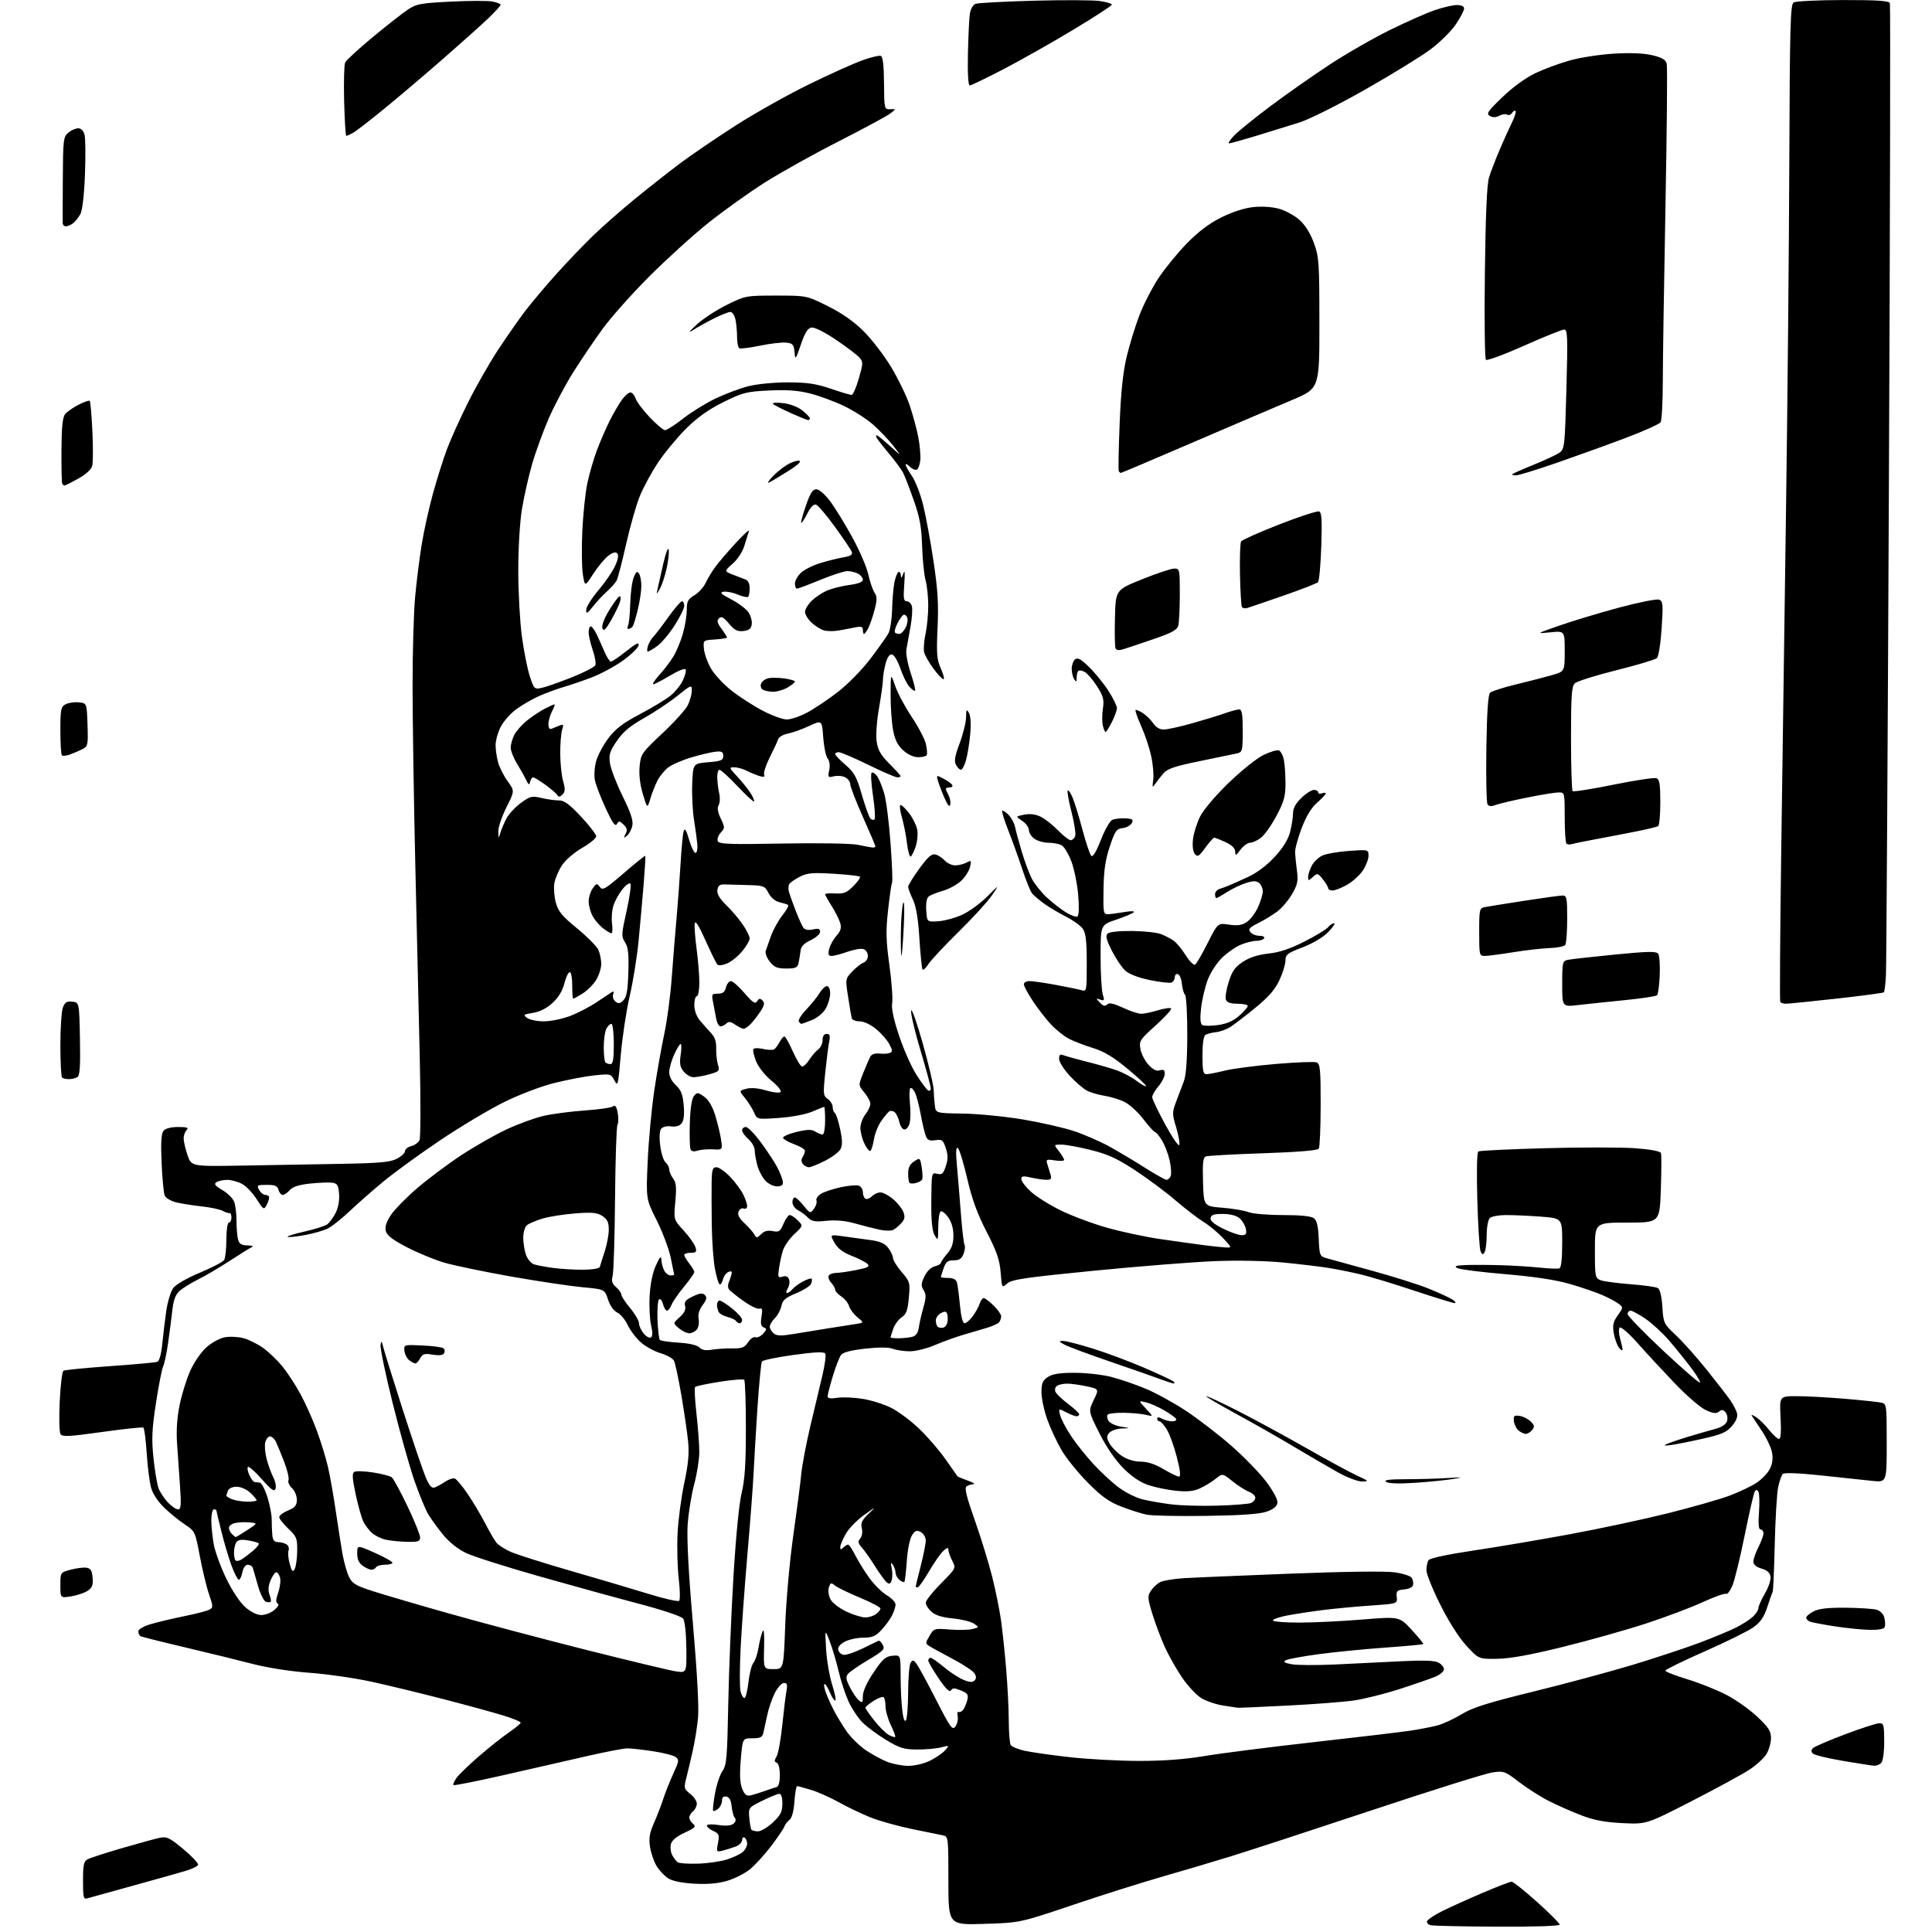 <?xml version="1.0" encoding="UTF-8" standalone="no"?>
<svg 
  version="1.1" 
  xmlns="http://www.w3.org/2000/svg" 
  xmlns:xlink="http://www.w3.org/1999/xlink" 
  xmlns:svg="http://www.w3.org/2000/svg"
  xmlns:rdf="http://www.w3.org/1999/02/22-rdf-syntax-ns#"
  xmlns:cc="http://creativecommons.org/ns#"
  xmlns:dc="http://purl.org/dc/elements/1.1/"
  viewBox="0 0 768 768"
  width="768"
  height="768"
>
<style>svg {background-color: white; }</style>"
<path stroke="none" fill="black" fill-rule="evenodd" d="M595.25,765.88C581.64,765.82 569.69,765.56 568.69,765.30C567.70,765.04 567.06,764.32 567.27,763.70C567.48,763.07 570.09,761.33 573.07,759.82C576.06,758.31 583.28,755.04 589.13,752.54C594.98,750.04 600.27,748.00 600.89,748.00C601.51,748.00 606.06,751.63 611.01,756.06C615.95,760.50 620.00,764.55 620.00,765.06C620.00,765.62 610.08,765.95 595.25,765.88zM391.25,764.77C377.00,765.22 377.00,765.22 377.00,747.63C377.00,730.19 376.98,730.03 374.75,729.57C373.51,729.31 367.94,728.17 362.37,727.03C356.80,725.89 349.38,723.80 345.87,722.38C342.37,720.96 336.75,718.27 333.40,716.40C330.04,714.52 325.09,712.32 322.40,711.51C319.70,710.69 317.22,710.02 316.87,710.01C316.52,710.00 316.04,712.76 315.80,716.13C315.52,719.97 314.79,722.69 313.86,723.38C313.05,724.00 312.10,725.24 311.76,726.14C311.42,727.05 309.07,730.52 306.53,733.86C303.99,737.19 300.25,741.31 298.21,743.00C296.17,744.69 292.06,746.78 289.08,747.65C285.37,748.74 281.23,749.10 275.92,748.79C270.91,748.50 267.24,747.73 265.54,746.62C264.09,745.67 262.04,743.47 260.98,741.73C259.92,739.99 258.76,736.57 258.39,734.13C257.87,730.68 258.23,728.58 259.99,724.60C261.23,721.80 262.89,717.48 263.69,715.00C264.48,712.52 266.27,708.05 267.65,705.05C269.94,700.10 270.02,699.49 268.56,698.42C267.67,697.77 263.56,696.73 259.43,696.12C255.30,695.50 250.77,695.00 249.37,695.00C247.97,695.00 240.90,696.35 233.66,698.01C226.42,699.66 211.55,703.06 200.62,705.55C189.69,708.04 180.53,709.86 180.27,709.60C180.01,709.34 180.52,708.09 181.41,706.83C182.29,705.57 186.28,701.70 190.26,698.24C194.24,694.79 199.63,690.51 202.22,688.73C204.82,686.95 206.96,685.18 206.97,684.79C206.99,684.40 203.96,683.14 200.25,681.99C196.54,680.84 185.85,677.91 176.50,675.49C167.15,673.06 154.10,669.90 147.50,668.47C140.90,667.04 129.85,665.45 122.94,664.95C115.47,664.40 106.35,662.98 100.44,661.44C94.97,660.01 82.87,657.05 73.55,654.85C64.22,652.66 56.24,650.65 55.80,650.38C55.36,650.10 55.00,649.25 55.00,648.48C55.00,647.67 57.05,646.47 59.87,645.63C62.55,644.84 68.51,643.42 73.12,642.48C77.73,641.55 82.26,640.38 83.19,639.89C84.78,639.05 84.77,638.66 83.09,633.74C82.10,630.86 80.46,624.04 79.43,618.59C77.61,608.89 77.49,608.62 73.62,606.09C71.44,604.66 67.77,601.70 65.45,599.50C62.88,597.06 60.79,593.93 60.09,591.50C59.46,589.30 58.67,583.10 58.32,577.71C57.98,572.33 57.37,567.73 56.98,567.49C56.59,567.24 49.21,568.03 40.58,569.24C27.36,571.09 24.75,571.22 24.04,570.06C23.57,569.30 23.43,563.46 23.74,557.09C24.04,550.71 24.71,545.23 25.21,544.90C25.71,544.57 34.03,543.75 43.69,543.07C53.35,542.39 61.84,541.61 62.56,541.34C63.34,541.04 64.12,538.20 64.51,534.17C64.87,530.50 65.59,524.58 66.11,521.00C66.64,517.42 67.87,513.39 68.86,512.04C69.93,510.58 74.24,508.09 79.44,505.92C84.27,503.90 88.62,501.63 89.10,500.88C89.58,500.12 89.98,496.46 89.98,492.75C89.99,488.93 90.43,486.00 91.00,486.00C91.55,486.00 92.00,485.10 92.00,484.00C92.00,482.90 91.66,482.10 91.25,482.21C90.84,482.33 89.60,481.93 88.50,481.33C87.40,480.72 83.58,479.92 80.00,479.54C76.42,479.15 71.86,478.42 69.85,477.91C67.85,477.40 65.87,476.20 65.47,475.24C65.06,474.28 64.51,468.44 64.24,462.25C63.88,454.11 64.09,450.59 65.00,449.50C65.78,448.57 67.97,448.00 70.82,448.00C74.38,448.00 75.13,448.27 74.20,449.20C73.54,449.86 73.00,451.35 73.00,452.52C73.00,453.69 73.69,456.68 74.54,459.17C76.08,463.69 76.08,463.69 96.29,463.34C107.41,463.15 125.05,462.84 135.50,462.65C150.86,462.38 155.12,461.99 157.75,460.63C159.54,459.70 161.00,458.33 161.00,457.58C161.00,456.83 162.11,455.94 163.47,455.60C164.83,455.26 166.31,454.19 166.76,453.24C167.21,452.28 167.26,437.55 166.86,420.50C166.47,403.45 165.66,368.57 165.07,343.00C164.49,317.43 164.00,285.70 164.00,272.50C164.00,259.30 164.45,243.55 165.00,237.50C165.55,231.45 166.73,222.00 167.62,216.50C168.52,211.00 170.56,201.78 172.16,196.00C173.77,190.22 176.25,182.35 177.69,178.50C179.13,174.65 182.89,166.32 186.05,160.00C189.20,153.68 194.60,144.22 198.03,139.00C201.47,133.78 206.35,126.80 208.87,123.50C211.40,120.20 216.90,113.67 221.10,109.00C225.29,104.33 231.82,97.50 235.61,93.82C239.40,90.15 246.92,83.54 252.32,79.12C257.72,74.70 265.87,68.29 270.45,64.86C275.02,61.44 285.00,54.65 292.63,49.77C300.26,44.89 313.25,37.60 321.50,33.57C329.75,29.54 339.28,25.24 342.68,24.02C346.08,22.79 349.41,21.97 350.09,22.20C350.95,22.48 351.35,25.73 351.41,33.05C351.50,43.37 351.53,43.50 353.87,43.41C356.23,43.32 356.23,43.32 353.87,45.14C352.56,46.14 343.40,51.09 333.50,56.13C323.60,61.16 310.32,68.56 304.00,72.57C297.68,76.58 287.55,83.82 281.50,88.66C275.45,93.50 264.88,103.10 258.00,109.99C251.12,116.88 242.80,126.24 239.50,130.79C236.20,135.34 230.98,143.06 227.89,147.95C224.81,152.84 220.45,161.04 218.20,166.17C215.96,171.30 212.95,179.54 211.53,184.47C210.10,189.40 208.28,197.50 207.47,202.47C206.63,207.66 206.01,218.09 206.02,227.00C206.03,235.53 206.68,247.22 207.46,253.00C208.23,258.77 209.65,265.88 210.60,268.79C212.28,273.94 212.42,274.07 215.42,273.42C217.11,273.06 222.48,271.18 227.33,269.24C232.19,267.31 236.40,265.12 236.68,264.38C236.97,263.64 236.48,260.92 235.60,258.34C234.72,255.76 234.00,252.60 234.00,251.32C234.00,250.04 234.38,249.00 234.84,249.00C235.31,249.00 236.38,250.46 237.23,252.25C238.08,254.04 239.50,257.19 240.37,259.25C241.25,261.31 242.37,263.00 242.85,263.00C243.34,263.00 246.10,261.12 248.98,258.83C252.96,255.66 254.13,255.11 253.85,256.54C253.65,257.58 250.79,260.34 247.49,262.68C244.20,265.02 238.57,268.03 235.00,269.37C231.43,270.71 226.47,272.40 224.00,273.11C221.53,273.83 217.25,275.40 214.50,276.60C211.75,277.81 207.60,280.19 205.28,281.89C202.95,283.58 200.14,286.76 199.03,288.95C197.91,291.13 197.00,294.40 197.01,296.21C197.01,298.02 197.46,301.13 198.02,303.11C198.57,305.10 200.27,308.46 201.81,310.57C204.60,314.42 204.60,314.42 201.30,320.96C199.49,324.56 198.04,328.85 198.09,330.50C198.17,333.43 198.19,333.44 198.93,330.99C199.35,329.61 200.43,327.08 201.32,325.35C202.21,323.63 204.77,320.87 207.01,319.22C210.76,316.47 211.41,316.31 215.29,317.22C217.61,317.76 220.71,318.19 222.20,318.17C224.25,318.15 226.35,319.68 230.95,324.60C234.28,328.16 237.00,331.70 237.00,332.46C237.00,333.23 234.50,335.28 231.44,337.03C228.32,338.82 224.80,341.85 223.40,343.96C222.04,346.03 220.67,349.26 220.36,351.15C220.06,353.03 220.32,356.48 220.95,358.81C221.88,362.27 223.43,364.15 229.39,369.04C233.41,372.34 237.21,376.17 237.85,377.56C238.48,378.96 239.00,381.48 239.00,383.18C239.00,384.88 238.08,387.76 236.95,389.58C235.82,391.41 233.41,393.82 231.58,394.95C229.76,396.08 228.08,397.00 227.86,397.00C227.63,397.00 227.46,394.64 227.47,391.75C227.49,388.86 227.05,386.47 226.50,386.44C225.95,386.40 224.98,388.41 224.35,390.90C223.59,393.89 221.99,396.54 219.63,398.70C217.34,400.80 214.57,402.20 211.88,402.63C208.07,403.24 207.86,403.42 209.54,404.65C210.55,405.39 213.53,406.00 216.15,406.00C218.78,406.00 223.42,405.07 226.48,403.92C229.53,402.78 234.34,400.29 237.17,398.39C240.00,396.48 242.77,394.64 243.33,394.30C243.93,393.93 244.09,394.32 243.73,395.26C243.39,396.14 243.79,397.41 244.61,398.09C245.81,399.09 246.43,399.00 247.80,397.63C249.11,396.32 249.56,393.77 249.78,386.47C250.00,379.12 249.70,376.47 248.45,374.56C246.95,372.28 247.00,371.40 249.09,362.05C250.32,356.52 250.99,351.66 250.58,351.25C250.16,350.84 248.74,351.85 247.41,353.50C246.09,355.15 244.50,358.01 243.89,359.87C243.27,361.72 243.00,364.98 243.29,367.12C243.58,369.25 243.46,371.00 243.04,371.00C242.62,371.00 241.08,370.06 239.61,368.91C238.15,367.76 236.29,365.54 235.48,363.96C234.67,362.39 234.00,359.83 234.00,358.27C234.00,356.72 234.72,354.42 235.60,353.16C237.06,351.07 237.30,351.02 238.43,352.57C239.53,354.08 240.53,353.50 247.96,347.09C252.53,343.15 256.38,340.06 256.51,340.22C256.65,340.37 256.35,345.45 255.86,351.50C255.36,357.55 254.46,367.68 253.85,374.00C253.24,380.32 251.65,390.23 250.31,396.00C248.97,401.77 247.38,412.29 246.77,419.36C245.74,431.40 245.58,432.05 244.25,429.50C242.85,426.84 242.70,426.80 236.16,427.49C232.50,427.88 225.29,429.27 220.13,430.57C214.77,431.93 206.24,435.19 200.17,438.21C194.34,441.11 183.03,447.87 175.03,453.24C167.04,458.60 156.90,465.97 152.50,469.60C148.10,473.24 142.01,478.58 138.97,481.47C135.93,484.36 132.09,487.42 130.43,488.28C128.77,489.14 124.57,490.35 121.10,490.98C117.63,491.61 114.58,491.91 114.32,491.65C114.05,491.39 117.14,490.43 121.17,489.53C125.20,488.62 129.22,487.35 130.10,486.69C130.97,486.04 132.46,484.01 133.40,482.19C134.44,480.19 134.99,477.24 134.80,474.69C134.54,471.11 134.14,470.45 132.05,470.15C130.71,469.96 126.73,470.12 123.22,470.49C118.78,470.97 116.33,471.76 115.19,473.09C114.29,474.14 113.03,475.00 112.39,475.00C111.76,475.00 111.00,474.10 110.71,473.00C110.29,471.41 109.35,471.00 106.06,471.00C102.24,471.00 102.01,471.15 103.00,473.00C103.59,474.10 104.73,475.00 105.54,475.00C106.34,475.00 107.00,475.48 107.00,476.07C107.00,476.65 106.52,478.04 105.92,479.14C104.93,481.01 104.64,480.83 101.98,476.63C100.40,474.14 97.76,471.41 96.11,470.56C94.45,469.70 91.84,469.01 90.30,469.02C88.76,469.02 86.85,469.44 86.06,469.94C84.94,470.65 85.45,471.33 88.39,473.07C90.47,474.29 92.57,476.38 93.08,477.71C93.59,479.04 94.01,482.46 94.01,485.32C94.02,488.17 94.30,491.51 94.63,492.75C95.09,494.45 95.99,495.02 98.37,495.07C100.32,495.11 100.93,495.40 100.00,495.82C99.17,496.20 95.27,498.61 91.33,501.20C87.38,503.78 81.76,507.09 78.83,508.55C75.90,510.02 72.51,512.13 71.31,513.23C69.76,514.65 68.93,516.89 68.50,520.87C68.16,523.97 67.40,529.88 66.80,534.00C66.20,538.12 65.32,542.27 64.84,543.21C64.36,544.16 63.09,550.66 62.01,557.67C60.40,568.18 60.22,572.01 61.01,579.59C61.53,584.64 62.45,590.06 63.04,591.63C63.64,593.21 65.31,595.74 66.75,597.25C68.19,598.76 70.01,600.00 70.79,600.00C71.95,600.00 72.09,598.35 71.56,590.75C71.21,585.66 70.68,578.02 70.38,573.76C70.03,568.63 70.38,563.45 71.43,558.37C72.30,554.16 74.20,548.08 75.65,544.85C77.10,541.62 79.95,537.47 81.99,535.63C84.03,533.79 87.33,531.97 89.33,531.60C91.33,531.22 94.71,531.38 96.83,531.95C98.95,532.53 102.49,534.30 104.69,535.89C106.89,537.49 110.29,540.75 112.24,543.15C114.20,545.54 117.43,550.48 119.42,554.13C121.42,557.78 124.37,564.38 125.98,568.80C127.60,573.21 129.58,579.68 130.38,583.16C131.19,586.65 132.57,594.45 133.45,600.50C134.34,606.55 135.53,614.20 136.11,617.50C136.69,620.80 137.84,624.94 138.67,626.70C139.96,629.43 141.29,630.26 147.84,632.39C152.05,633.76 165.90,637.83 178.60,641.42C191.31,645.01 215.84,651.52 233.10,655.87C250.37,660.22 266.40,664.06 268.72,664.40C272.95,665.01 272.95,665.01 272.83,655.00C272.76,649.24 272.23,644.32 271.56,643.42C270.90,642.51 263.53,640.04 253.96,637.51C244.91,635.13 226.93,630.18 214.01,626.51C201.09,622.84 188.18,618.73 185.32,617.37C182.14,615.87 178.59,613.07 176.24,610.20C174.11,607.62 171.42,603.92 170.27,602.00C169.12,600.08 166.60,593.95 164.67,588.40C162.75,582.84 158.86,568.95 156.03,557.53C153.20,546.11 151.06,535.80 151.27,534.63C151.58,532.84 151.75,532.98 152.35,535.50C152.75,537.15 156.25,548.40 160.14,560.50C164.04,572.60 168.11,584.61 169.20,587.18C170.71,590.73 171.59,591.72 172.84,591.27C173.75,590.94 175.62,589.91 177.00,588.98C178.38,588.05 180.07,587.49 180.77,587.73C181.48,587.98 183.78,590.73 185.89,593.84C188.00,596.95 191.13,602.20 192.84,605.50C194.55,608.80 196.57,612.28 197.33,613.24C198.09,614.20 200.69,615.85 203.10,616.92C205.52,617.98 216.28,621.39 227.00,624.48C237.72,627.57 251.62,631.69 257.88,633.62C264.13,635.56 269.59,636.78 270.00,636.32C270.41,635.87 270.32,631.90 269.80,627.50C269.28,623.10 269.08,615.00 269.35,609.50C269.63,604.00 270.83,595.00 272.01,589.50C273.60,582.08 274.00,577.82 273.53,573.00C273.18,569.42 271.96,561.10 270.83,554.50C269.70,547.90 268.38,541.77 267.91,540.87C267.44,539.97 265.02,538.64 262.54,537.90C260.05,537.17 256.51,535.20 254.65,533.53C252.80,531.87 250.47,528.77 249.48,526.66C248.49,524.54 246.65,522.34 245.38,521.76C243.99,521.13 242.53,519.08 241.71,516.61C240.35,512.50 240.35,512.50 231.42,511.68C226.52,511.22 213.72,509.30 203.00,507.41C192.28,505.51 180.35,503.03 176.50,501.89C172.65,500.75 166.01,498.00 161.74,495.79C156.10,492.87 153.81,491.11 153.37,489.36C152.96,487.69 153.57,485.73 155.37,483.01C156.80,480.85 161.47,476.07 165.74,472.40C170.01,468.73 177.86,462.84 183.20,459.32C188.53,455.80 196.68,451.15 201.30,448.98C205.93,446.81 212.59,444.38 216.11,443.58C219.62,442.77 227.00,441.81 232.50,441.43C238.00,441.05 243.04,440.32 243.69,439.80C244.55,439.12 245.07,439.83 245.54,442.36C245.90,444.29 245.87,446.41 245.46,447.06C245.06,447.72 244.62,460.91 244.49,476.38C244.36,491.84 243.93,505.71 243.53,507.18C242.98,509.24 243.30,510.28 244.91,511.65C246.06,512.64 247.00,513.98 247.00,514.63C247.00,515.28 248.57,517.70 250.50,520.00C252.43,522.30 254.00,525.00 254.00,525.98C254.00,526.97 254.83,528.80 255.84,530.05C256.85,531.30 258.15,532.02 258.73,531.66C259.46,531.22 259.48,529.68 258.81,526.76C258.27,524.42 258.01,519.12 258.25,515.00C258.51,510.29 259.45,505.82 260.75,503.00C262.36,499.51 262.85,499.02 262.92,500.82C262.96,502.09 263.47,504.00 264.04,505.07C264.60,506.13 265.73,507.00 266.54,507.00C267.34,507.00 268.00,506.89 268.00,506.75C268.00,506.61 267.39,503.57 266.64,500.00C265.89,496.42 263.37,489.70 261.03,485.06C256.79,476.63 256.79,476.63 257.47,461.56C257.84,453.28 259.02,440.65 260.08,433.50C261.15,426.35 262.93,416.27 264.04,411.11C265.16,405.94 266.50,395.82 267.03,388.61C267.55,381.40 268.41,370.77 268.94,365.00C269.46,359.23 270.17,349.55 270.52,343.50C270.87,337.45 271.42,331.60 271.75,330.50C272.20,328.99 272.74,329.80 273.93,333.82C274.79,336.75 275.94,339.10 276.49,339.05C277.03,338.99 277.35,337.50 277.21,335.73C277.06,333.95 276.47,329.57 275.89,326.00C275.31,322.43 274.99,315.90 275.17,311.50C275.50,303.50 275.50,303.50 281.50,303.00C286.67,302.57 287.50,302.22 287.50,300.50C287.50,298.88 286.94,298.56 284.50,298.81C282.85,298.97 278.52,299.99 274.88,301.06C271.24,302.13 267.07,303.95 265.61,305.09C264.15,306.24 262.24,308.56 261.37,310.25C260.49,311.95 259.22,315.17 258.54,317.42C257.31,321.50 257.31,321.50 255.54,315.60C254.40,311.81 253.95,307.90 254.26,304.63C254.73,299.74 255.09,299.22 263.30,291.52C268.01,287.11 272.56,282.06 273.43,280.30C274.29,278.54 275.00,275.96 275.00,274.57C275.00,272.10 274.85,272.15 269.21,276.66C266.03,279.20 260.07,283.17 255.96,285.48C250.43,288.60 247.64,290.94 245.20,294.54C242.36,298.70 241.97,299.97 242.48,303.45C242.81,305.68 245.07,311.55 247.51,316.50C250.76,323.10 251.79,326.23 251.36,328.22C251.04,329.72 250.08,331.52 249.23,332.22C247.88,333.33 247.80,333.24 248.68,331.50C249.45,329.96 249.27,329.10 247.87,327.78C246.28,326.27 245.96,326.25 245.21,327.58C244.58,328.71 243.43,327.09 240.76,321.30C238.78,317.01 236.86,311.99 236.48,310.15C236.10,308.31 236.33,304.89 236.99,302.55C237.64,300.21 239.83,296.11 241.86,293.43C244.65,289.73 247.62,287.46 254.12,284.03C258.83,281.54 264.27,278.29 266.20,276.81C268.14,275.32 270.48,272.51 271.41,270.55C272.34,268.58 272.85,266.57 272.54,266.07C272.23,265.57 269.42,266.70 266.30,268.58C263.17,270.46 260.20,272.00 259.69,272.00C259.18,272.00 260.29,270.31 262.15,268.25C264.01,266.19 266.50,262.93 267.67,261.00C268.85,259.07 270.53,255.06 271.40,252.07C272.28,249.08 273.00,244.79 273.00,242.53C273.00,239.03 273.44,238.17 276.01,236.65C277.67,235.67 279.70,233.44 280.52,231.69C281.34,229.93 283.07,227.07 284.36,225.32C285.65,223.57 289.32,219.29 292.51,215.82C295.70,212.34 298.04,210.24 297.72,211.15C297.40,212.05 296.58,214.66 295.90,216.94C295.18,219.34 293.22,222.35 291.26,224.07C287.87,227.05 287.87,227.05 291.19,228.38C293.01,229.11 295.29,229.98 296.25,230.32C297.37,230.71 298.00,231.98 298.00,233.80C298.00,235.38 297.74,236.93 297.42,237.25C297.10,237.57 295.25,237.17 293.32,236.36C291.38,235.55 288.83,235.04 287.65,235.23C285.94,235.50 286.57,236.12 290.73,238.29C293.61,239.79 296.68,242.11 297.56,243.45C298.44,244.79 299.01,246.92 298.83,248.19C298.58,249.92 297.75,250.59 295.51,250.84C293.12,251.11 291.95,250.51 289.76,247.88C287.62,245.32 286.74,244.86 285.81,245.79C284.88,246.72 285.10,247.65 286.81,249.95C288.01,251.58 289.00,253.14 289.00,253.40C289.00,253.67 286.86,254.03 284.25,254.20C279.50,254.50 279.50,254.50 279.83,258.00C280.01,259.93 281.27,263.43 282.64,265.78C284.01,268.14 287.68,272.08 290.81,274.54C293.94,277.00 299.49,280.58 303.15,282.50C306.80,284.43 311.13,286.00 312.76,286.00C314.39,286.00 318.07,284.75 320.93,283.22C323.80,281.68 329.32,277.97 333.19,274.97C337.12,271.91 342.80,266.10 346.05,261.81C349.25,257.58 352.44,253.08 353.14,251.81C353.85,250.54 354.51,246.35 354.61,242.50C354.71,238.65 355.11,233.81 355.50,231.74C355.90,229.67 356.62,227.73 357.11,227.43C357.60,227.13 358.04,227.70 358.10,228.69C358.17,230.01 358.44,229.82 359.08,228.00C359.68,226.31 359.80,227.69 359.46,232.25C359.04,237.74 359.22,239.00 360.40,239.00C361.21,239.00 362.14,239.86 362.47,240.90C362.80,241.95 362.56,245.66 361.94,249.15C361.32,252.64 360.58,256.71 360.30,258.18C360.02,259.66 360.79,263.85 362.00,267.50C363.21,271.14 364.01,274.33 363.76,274.57C363.52,274.81 362.51,274.11 361.51,273.01C360.51,271.91 358.90,268.64 357.92,265.75C356.94,262.86 355.47,260.36 354.64,260.19C353.63,259.98 352.78,261.14 352.07,263.69C351.49,265.79 351.01,268.62 351.00,270.00C351.00,271.38 350.29,276.55 349.42,281.50C348.50,286.77 348.12,292.30 348.50,294.85C349.00,298.20 350.17,300.23 353.58,303.63C356.01,306.06 358.00,308.27 358.00,308.53C358.00,308.79 357.40,309.00 356.66,309.00C355.93,309.00 350.72,306.75 345.10,304.00C339.47,301.25 334.23,299.00 333.44,299.00C332.65,299.00 331.99,299.34 331.98,299.75C331.98,300.16 333.81,302.09 336.07,304.03C339.59,307.06 340.52,308.75 342.62,316.01C343.97,320.67 345.50,324.90 346.02,325.42C346.54,325.94 347.27,326.06 347.65,325.69C348.02,325.32 347.75,321.16 347.05,316.45C346.35,311.74 346.09,307.58 346.47,307.20C346.85,306.82 347.82,307.40 348.63,308.50C349.43,309.60 350.73,312.75 351.51,315.50C352.30,318.25 353.42,327.15 354.01,335.28C354.60,343.40 354.88,350.39 354.62,350.81C354.36,351.23 353.64,356.14 353.03,361.72C352.10,370.15 352.19,373.88 353.55,383.69C354.45,390.18 354.94,396.96 354.65,398.74C354.30,400.92 355.23,405.25 357.46,411.88C359.29,417.32 362.37,424.24 364.31,427.27C366.25,430.30 368.32,433.08 368.92,433.45C369.51,433.82 370.00,433.46 370.00,432.66C370.00,431.86 368.17,425.09 365.93,417.62C363.69,410.15 362.00,403.02 362.18,401.77C362.36,400.52 364.43,406.34 366.79,414.70C369.14,423.06 371.11,431.38 371.15,433.20C371.20,435.01 371.41,437.85 371.62,439.50C372.01,442.50 372.01,442.50 382.85,442.67C388.82,442.76 399.50,443.81 406.60,445.00C413.69,446.19 422.85,448.27 426.94,449.64C431.03,451.00 437.33,453.74 440.94,455.73C444.55,457.72 450.92,461.52 455.10,464.18C459.28,466.83 463.17,469.00 463.74,469.00C464.32,469.00 465.06,468.30 465.38,467.44C465.71,466.58 465.51,463.79 464.94,461.22C464.36,458.66 462.98,455.09 461.87,453.28C460.75,451.48 459.52,450.00 459.12,450.00C458.73,450.00 456.68,447.72 454.55,444.94C452.43,442.16 449.08,439.08 447.10,438.08C445.12,437.09 441.54,435.98 439.15,435.61C436.75,435.24 433.58,434.32 432.09,433.55C430.61,432.78 427.51,430.10 425.20,427.60C422.89,425.09 421.00,422.09 421.00,420.92C421.00,419.29 421.42,418.95 422.75,419.47C423.71,419.85 427.90,421.02 432.07,422.06C436.23,423.10 441.60,424.65 444.00,425.50C446.40,426.35 449.89,428.20 451.75,429.62C453.61,431.04 455.33,432.00 455.57,431.76C455.81,431.52 452.52,428.43 448.25,424.89C442.60,420.20 438.87,417.95 434.50,416.61C431.20,415.59 426.93,413.95 425.00,412.97C423.07,411.98 419.87,409.44 417.88,407.33C415.89,405.23 412.63,401.03 410.63,398.01C408.63,395.00 407.00,391.96 407.00,391.26C407.00,390.57 408.01,390.00 409.25,390.00C410.49,390.00 415.10,390.66 419.50,391.47C423.90,392.28 428.51,393.23 429.75,393.58C431.99,394.23 432.00,394.18 432.00,382.84C432.00,374.10 431.63,370.92 430.43,369.20C429.57,367.97 426.53,365.78 423.68,364.34C420.83,362.90 416.93,360.57 415.00,359.17C413.07,357.76 410.95,355.96 410.28,355.16C409.62,354.36 407.87,350.06 406.40,345.61C404.93,341.15 402.42,334.18 400.82,330.12C399.23,326.07 398.13,322.54 398.38,322.29C398.63,322.04 399.76,322.76 400.89,323.89C402.02,325.02 403.20,327.20 403.50,328.72C403.81,330.25 405.00,334.65 406.15,338.50C407.31,342.35 409.09,347.17 410.12,349.21C411.15,351.25 413.83,354.62 416.08,356.71C418.32,358.79 421.78,361.49 423.76,362.70C425.74,363.90 427.79,364.63 428.31,364.31C428.88,363.96 429.00,360.50 428.61,355.83C428.24,351.49 427.03,345.47 425.90,342.46C424.77,339.45 423.02,336.54 421.99,336.00C420.97,335.45 418.63,335.00 416.79,335.00C414.95,335.00 412.44,334.30 411.22,333.44C410.00,332.59 409.00,331.02 409.00,329.97C409.00,328.91 407.80,327.26 406.33,326.30C403.66,324.55 403.66,324.55 407.08,323.85C409.33,323.39 411.56,323.65 413.58,324.61C415.27,325.41 418.40,327.85 420.53,330.03C422.66,332.21 424.94,334.00 425.60,334.00C426.25,334.00 427.06,333.29 427.39,332.42C427.73,331.55 427.08,327.22 425.95,322.80C424.82,318.38 424.14,314.53 424.44,314.23C424.73,313.93 425.61,315.22 426.39,317.10C427.18,318.97 428.93,324.70 430.30,329.84C431.67,334.98 433.23,339.63 433.77,340.17C434.42,340.82 435.72,338.72 437.56,334.02C439.10,330.09 441.10,326.48 442.01,326.00C442.91,325.51 445.26,325.20 447.22,325.31C450.23,325.47 450.65,325.76 449.90,327.18C449.40,328.11 447.76,329.01 446.25,329.18C443.81,329.46 443.23,330.30 441.16,336.50C439.40,341.76 438.77,345.99 438.66,353.50C438.51,362.91 438.62,363.49 440.50,363.41C441.60,363.37 444.52,362.98 447.00,362.55C449.52,362.11 451.14,362.15 450.68,362.64C450.23,363.11 447.08,364.44 443.68,365.59C437.50,367.67 437.50,367.67 437.50,380.09C437.50,386.91 437.89,393.74 438.36,395.26C439.12,397.69 439.00,397.94 437.36,397.37C435.59,396.75 435.58,396.80 437.24,398.57C438.52,399.92 439.28,400.12 440.10,399.30C440.91,398.49 442.58,398.83 446.36,400.58C449.18,401.90 452.44,402.98 453.59,402.99C454.74,403.00 457.75,402.38 460.29,401.61C462.82,400.85 465.18,400.51 465.54,400.86C465.89,401.21 463.15,404.24 459.45,407.58C453.06,413.34 452.75,413.83 453.36,417.09C453.71,418.98 455.16,421.77 456.58,423.30C458.36,425.22 459.75,425.90 461.08,425.47C462.53,425.01 463.00,425.35 463.00,426.86C463.00,427.95 461.88,430.18 460.50,431.82C459.12,433.45 458.01,435.40 458.02,436.14C458.02,436.89 460.35,441.77 463.19,446.99C466.02,452.21 468.54,455.87 468.79,455.12C469.04,454.37 468.48,451.23 467.54,448.13C465.94,442.86 465.94,442.21 467.50,438.00C468.42,435.52 469.79,431.93 470.54,430.00C471.48,427.61 471.93,421.73 471.96,411.45C471.98,403.17 471.58,395.97 471.07,395.45C470.56,394.93 470.00,392.96 469.82,391.08C469.64,389.19 468.94,387.47 468.25,387.24C467.56,387.02 467.00,387.56 467.00,388.45C467.00,389.34 466.40,390.29 465.66,390.58C464.92,390.86 461.02,390.41 456.99,389.57C452.36,388.60 448.78,387.21 447.23,385.77C445.90,384.52 443.52,380.98 441.96,377.89C439.83,373.69 439.40,372.00 440.26,371.14C440.95,370.45 444.77,370.03 449.95,370.08C454.65,370.12 459.87,370.68 461.54,371.33C463.21,371.97 465.50,373.18 466.63,374.00C467.76,374.82 469.89,377.43 471.38,379.79C472.86,382.14 474.52,383.80 475.06,383.46C475.61,383.12 477.86,379.26 480.07,374.87C484.08,366.89 484.08,366.89 488.54,367.56C491.90,368.06 493.64,367.81 495.59,366.54C497.01,365.61 499.02,362.97 500.06,360.67C501.10,358.38 501.97,355.54 501.98,354.37C501.99,353.20 501.34,351.70 500.54,351.03C499.40,350.09 498.24,350.08 495.29,351.01C493.20,351.67 489.82,353.29 487.77,354.60C485.72,355.92 483.81,357.00 483.52,357.00C483.23,357.00 483.00,356.31 483.00,355.47C483.00,354.63 483.79,353.69 484.75,353.38C485.71,353.07 487.40,352.46 488.50,352.01C489.60,351.57 493.06,350.02 496.19,348.56C499.76,346.90 503.72,343.90 506.80,340.52C510.11,336.90 512.10,333.66 512.86,330.63C513.49,328.14 514.00,324.83 514.00,323.25C514.00,321.33 515.08,319.34 517.30,317.20C519.11,315.44 521.36,314.00 522.30,314.00C523.23,314.00 524.00,314.44 524.00,314.97C524.00,315.50 524.67,315.68 525.50,315.36C526.33,315.05 527.00,315.07 527.00,315.42C527.00,315.77 525.46,317.42 523.57,319.07C521.29,321.07 519.23,324.47 517.42,329.21C515.92,333.13 514.75,337.50 514.82,338.92C514.88,340.34 515.22,343.63 515.57,346.24C516.10,350.24 515.79,351.68 513.58,355.46C512.14,357.92 509.50,361.02 507.73,362.35C505.95,363.68 502.55,365.75 500.18,366.94C496.61,368.74 496.06,369.37 497.05,370.56C497.71,371.35 499.34,372.00 500.68,372.00C502.05,372.00 502.85,372.44 502.50,373.00C502.16,373.55 500.77,374.00 499.41,374.00C498.05,374.00 495.26,374.70 493.22,375.55C491.17,376.40 487.81,378.74 485.74,380.76C483.68,382.77 481.12,386.74 480.06,389.57C479.00,392.41 477.82,397.43 477.45,400.73C476.98,404.87 477.13,406.96 477.93,407.46C478.57,407.85 481.36,407.86 484.13,407.48C487.65,407.00 490.20,405.88 492.59,403.79C494.46,402.14 496.00,400.39 496.00,399.90C496.00,399.40 494.19,399.00 491.97,399.00C489.19,399.00 487.75,398.50 487.32,397.39C486.98,396.51 487.47,393.35 488.41,390.37C489.76,386.07 490.93,384.41 494.05,382.35C496.70,380.60 500.04,379.52 504.24,379.06C508.63,378.58 512.91,377.14 518.56,374.27C522.99,372.02 527.20,369.46 527.93,368.59C528.65,367.71 529.73,367.00 530.32,367.00C530.91,367.00 529.87,368.57 528.02,370.48C525.97,372.59 521.97,374.98 517.82,376.57C511.76,378.88 511.00,379.47 510.99,381.84C510.98,383.30 509.91,386.81 508.59,389.62C506.84,393.38 504.29,396.31 499.01,400.62C495.05,403.86 490.58,407.28 489.08,408.24C487.58,409.20 485.02,410.12 483.38,410.30C481.75,410.48 479.87,410.96 479.20,411.37C478.44,411.85 478.00,414.83 478.00,419.56C478.00,425.72 478.28,427.00 479.61,427.00C480.49,427.00 483.75,426.37 486.86,425.60C489.96,424.82 499.08,423.63 507.13,422.94C515.18,422.26 522.49,421.97 523.38,422.32C524.78,422.85 525.00,425.13 524.98,439.22C524.98,448.17 524.64,456.00 524.23,456.61C523.76,457.33 515.91,457.97 502.13,458.44C490.37,458.83 480.12,459.40 479.34,459.70C478.23,460.12 477.99,462.30 478.22,469.87C478.50,479.50 478.50,479.50 486.00,480.10C490.12,480.43 494.77,481.22 496.32,481.85C497.86,482.48 503.96,483.00 509.87,483.00C516.92,483.00 521.19,483.43 522.28,484.25C523.48,485.16 524.01,487.39 524.22,492.42C524.48,498.83 524.68,499.39 527.00,500.07C528.38,500.48 536.48,502.70 545.00,505.02C553.52,507.34 563.88,510.60 568.00,512.28C572.12,513.95 576.39,515.93 577.47,516.66C578.56,517.40 578.91,518.00 578.26,518.00C577.60,518.00 570.42,515.79 562.28,513.09C554.15,510.38 544.58,507.47 541.00,506.62C537.42,505.77 531.80,504.63 528.50,504.08C525.20,503.54 517.10,502.56 510.50,501.91C503.25,501.19 492.37,500.95 483.00,501.32C474.48,501.65 452.88,503.36 435.00,505.12C407.48,507.83 402.18,508.61 400.39,510.20C398.28,512.08 398.28,512.08 397.77,505.79C397.37,500.78 396.23,497.49 392.19,489.66C388.50,482.51 386.38,476.69 384.46,468.41C383.00,462.13 381.33,456.70 380.74,456.34C380.01,455.89 379.90,457.97 380.37,463.09C380.75,467.17 381.46,475.77 381.95,482.21C382.44,488.66 383.10,494.36 383.43,494.88C383.75,495.40 383.57,496.99 383.03,498.42C382.28,500.38 381.35,501.00 379.12,501.00C376.74,501.00 375.99,501.58 375.10,504.15C374.49,505.88 374.00,507.46 374.00,507.65C374.00,507.84 375.32,508.00 376.93,508.00C378.86,508.00 380.04,508.60 380.38,509.75C380.67,510.71 381.21,514.76 381.58,518.75C382.00,523.28 382.70,526.00 383.44,526.00C384.09,526.00 385.55,524.75 386.67,523.23C387.80,521.71 389.04,519.46 389.43,518.23C389.82,517.00 390.54,516.00 391.03,516.00C391.53,516.00 393.30,517.33 394.97,518.97C396.63,520.60 397.99,522.51 397.98,523.22C397.98,523.92 397.64,524.97 397.23,525.54C396.83,526.12 394.70,527.12 392.50,527.78C390.30,528.44 386.02,529.70 383.00,530.58C379.98,531.46 374.89,533.30 371.69,534.67C368.49,536.05 363.99,537.16 361.69,537.16C359.39,537.16 356.34,536.71 354.93,536.17C353.27,535.53 349.35,535.51 343.93,536.11C338.27,536.74 335.11,537.56 334.32,538.62C333.67,539.49 332.20,543.26 331.07,547.00C329.93,550.75 329.00,554.36 329.00,555.03C329.00,555.89 330.14,556.07 332.79,555.65C334.87,555.32 339.42,555.50 342.90,556.06C346.38,556.62 351.51,558.24 354.31,559.66C357.10,561.07 362.06,564.77 365.31,567.87C368.57,570.96 373.29,576.42 375.80,580.00C378.32,583.58 380.48,586.65 380.61,586.84C380.74,587.03 382.57,587.80 384.68,588.55C386.78,589.30 387.82,589.94 387.00,589.97C386.18,590.00 384.94,590.39 384.26,590.82C383.31,591.42 384.10,594.70 387.49,604.30C389.95,611.28 393.06,621.38 394.40,626.74C395.75,632.11 397.32,639.88 397.91,644.00C398.49,648.12 399.42,656.90 399.97,663.50C400.53,670.10 400.99,679.33 401.00,684.00C401.02,688.67 401.37,693.04 401.79,693.70C402.21,694.35 404.70,695.37 407.33,695.96C409.95,696.55 418.04,697.70 425.30,698.51C432.56,699.32 444.98,699.99 452.89,699.99C462.59,700.00 471.06,699.36 478.89,698.04C485.28,696.97 504.90,694.47 522.50,692.50C540.10,690.53 557.42,688.47 561.00,687.92C564.58,687.36 569.30,686.44 571.50,685.86C573.70,685.27 577.98,683.29 581.00,681.44C585.36,678.78 591.28,676.91 609.50,672.44C622.15,669.33 639.88,664.56 648.90,661.84C657.92,659.11 669.85,655.17 675.42,653.08C680.99,650.98 687.56,648.26 690.02,647.02C692.49,645.79 695.51,643.85 696.75,642.71C697.99,641.58 699.00,640.02 699.00,639.25C699.00,638.49 700.16,635.88 701.57,633.46C702.99,631.05 704.00,628.04 703.82,626.79C703.60,625.20 702.51,624.21 700.25,623.54C698.11,622.91 697.00,621.96 697.00,620.75C697.00,619.75 697.90,617.16 699.00,615.00C700.10,612.84 701.00,610.39 701.00,609.54C701.00,608.69 700.49,608.00 699.87,608.00C699.08,608.00 698.88,605.86 699.23,601.08C699.50,597.28 699.39,593.63 698.99,592.98C698.43,592.08 698.07,592.07 697.53,592.94C697.14,593.58 695.34,601.39 693.54,610.30C691.74,619.21 689.54,628.22 688.65,630.32C687.77,632.42 686.63,633.89 686.14,633.58C685.64,633.28 681.46,634.76 676.86,636.88C672.26,639.00 662.05,642.84 654.17,645.42C646.29,647.99 631.44,652.16 621.17,654.70C608.25,657.88 600.24,659.33 595.15,659.40C587.79,659.50 587.79,659.50 582.92,654.21C579.97,651.00 575.88,644.58 572.53,637.88C569.49,631.81 567.01,625.64 567.02,624.17C567.02,622.70 567.40,620.92 567.85,620.20C568.35,619.42 575.29,617.92 585.59,616.38C594.89,615.00 612.17,612.07 624.00,609.89C635.83,607.70 653.38,603.95 663.00,601.55C672.62,599.14 683.65,595.99 687.50,594.55C691.35,593.10 696.17,590.81 698.22,589.46C700.27,588.11 702.65,585.64 703.51,583.98C704.57,581.92 704.86,579.79 704.41,577.38C704.04,575.42 702.21,571.54 700.33,568.75C698.46,565.97 696.66,563.26 696.34,562.74C696.02,562.22 696.82,562.50 698.13,563.36C699.43,564.23 701.76,566.53 703.29,568.47C704.83,570.41 706.57,572.00 707.17,572.00C707.90,572.00 708.10,569.21 707.80,563.50C707.36,555.00 707.36,555.00 714.26,555.00C718.05,555.00 726.63,555.47 733.33,556.03C740.02,556.60 746.51,557.29 747.75,557.55C749.97,558.03 750.00,558.27 750.00,573.66C750.00,589.28 750.00,589.28 744.25,588.67C741.09,588.33 732.00,587.36 724.06,586.52C715.17,585.57 709.26,585.34 708.69,585.91C708.18,586.42 707.35,588.79 706.84,591.17C706.34,593.55 705.73,603.74 705.49,613.80C705.25,623.87 704.88,632.42 704.66,632.80C704.44,633.19 703.48,635.89 702.53,638.82C701.25,642.75 699.82,644.84 697.07,646.84C695.02,648.32 686.29,652.64 677.67,656.44C669.05,660.24 662.00,663.69 662.00,664.11C662.00,664.53 665.94,666.07 670.75,667.53C675.56,668.99 682.58,671.80 686.34,673.77C690.10,675.73 695.61,679.64 698.59,682.46C703.02,686.64 704.00,688.18 704.00,690.88C704.00,692.70 703.21,695.53 702.25,697.16C701.29,698.80 698.25,701.61 695.50,703.42C692.75,705.24 682.40,710.87 672.50,715.95C654.50,725.18 654.50,725.18 645.00,724.72C637.98,724.38 633.70,723.57 628.60,721.62C624.81,720.17 619.00,717.60 615.69,715.92C612.38,714.24 607.04,710.84 603.83,708.37C598.26,704.08 597.78,703.91 593.25,704.57C590.64,704.94 569.15,711.68 545.50,719.54C521.85,727.40 496.65,735.64 489.50,737.85C482.35,740.06 469.98,743.73 462.00,746.01C454.02,748.29 438.05,753.34 426.50,757.23C405.50,764.32 405.50,764.32 391.25,764.77zM34.75,754.61C33.19,755.08 33.00,754.31 33.00,747.60C33.00,741.34 33.31,739.91 34.82,739.09C35.83,738.56 42.01,736.55 48.57,734.64C55.13,732.73 61.90,730.88 63.61,730.53C66.31,729.99 67.51,730.57 72.90,735.07C76.30,737.92 78.93,740.71 78.74,741.28C78.55,741.85 76.39,742.92 73.95,743.66C71.50,744.40 62.08,747.05 53.00,749.55C43.92,752.05 35.71,754.33 34.75,754.61zM277.50,740.83C281.35,740.71 286.52,739.96 289.00,739.16C291.48,738.37 294.29,737.04 295.25,736.21C296.21,735.37 297.00,733.89 297.00,732.90C297.00,731.92 296.55,730.84 296.00,730.50C295.45,730.16 295.00,730.59 295.00,731.47C295.00,732.34 293.86,733.48 292.46,734.02C291.06,734.55 288.74,735.28 287.32,735.64C284.80,736.27 284.74,736.18 285.41,732.64C286.02,729.39 285.82,728.87 283.55,727.84C282.15,727.20 281.00,726.25 281.00,725.73C281.00,725.16 282.86,725.05 285.56,725.46C288.58,725.91 290.62,725.73 291.57,724.94C292.51,724.16 292.69,723.33 292.09,722.61C291.58,722.00 291.01,719.92 290.83,718.00C290.61,715.64 289.93,714.41 288.75,714.18C287.57,713.96 287.00,714.49 287.00,715.80C287.00,716.88 286.31,718.32 285.48,719.02C284.64,719.72 283.75,720.08 283.50,719.83C283.25,719.59 283.58,716.48 284.22,712.94C284.86,709.40 286.21,705.37 287.21,703.98C288.82,701.76 289.09,698.63 289.49,677.48C289.75,664.29 290.67,641.58 291.54,627.00C292.50,610.94 293.79,597.74 294.81,593.50C296.09,588.21 296.50,581.93 296.50,567.83C296.50,557.56 296.20,548.87 295.84,548.50C295.47,548.14 291.07,548.49 286.06,549.28C281.05,550.07 276.67,551.00 276.33,551.34C275.99,551.68 276.23,556.48 276.86,562.01C277.49,567.55 277.99,574.42 277.98,577.29C277.97,580.15 277.06,585.88 275.96,590.00C274.85,594.12 273.69,601.33 273.36,606.00C272.98,611.58 273.69,625.11 275.45,645.42C277.13,664.89 277.88,678.78 277.48,682.92C277.13,686.54 276.18,692.42 275.37,696.00C274.57,699.58 273.42,704.41 272.83,706.75C271.80,710.76 271.89,711.12 274.37,713.08C275.82,714.21 277.00,715.96 277.00,716.95C277.00,717.94 276.32,719.32 275.50,720.00C274.68,720.68 274.00,721.81 274.00,722.50C274.00,723.19 274.68,724.32 275.51,725.01C276.80,726.08 276.30,726.60 272.16,728.52C269.00,729.98 267.08,731.57 266.70,733.05C266.37,734.30 266.60,736.26 267.20,737.41C267.81,738.56 268.79,739.85 269.40,740.28C270.00,740.71 273.65,740.96 277.50,740.83zM301.31,727.99C302.51,727.99 305.19,726.38 307.25,724.43C310.35,721.49 311.00,720.19 311.00,716.94C311.00,714.42 310.55,713.02 309.75,713.06C309.06,713.10 306.03,714.34 303.01,715.83C297.58,718.50 297.51,718.59 297.85,722.52C298.04,724.71 298.40,726.84 298.66,727.25C298.91,727.66 300.10,728.00 301.31,727.99zM298.41,713.69C299.56,713.42 302.07,712.64 304.00,711.95C305.93,711.26 308.06,710.55 308.75,710.38C309.52,710.19 310.00,708.34 310.00,705.61C310.00,702.96 309.49,700.98 308.75,700.71C307.77,700.36 307.76,699.83 308.70,698.22C309.37,697.09 310.38,691.52 310.96,685.84C311.54,680.15 312.29,674.04 312.62,672.25C313.09,669.69 312.88,669.00 311.63,669.00C310.76,669.00 309.14,670.76 308.04,672.91C306.95,675.07 305.58,679.00 305.02,681.66C304.45,684.32 303.75,687.51 303.47,688.75C303.05,690.61 302.29,691.00 299.07,691.00C295.18,691.00 295.18,691.00 294.47,699.51C293.97,705.56 294.13,708.90 295.04,711.09C296.02,713.47 296.79,714.06 298.41,713.69zM360.93,701.95C363.44,701.98 367.19,701.12 369.55,699.97C371.85,698.86 374.58,697.00 375.62,695.85C377.50,693.75 377.50,693.75 374.00,694.63C372.07,695.11 367.79,695.48 364.48,695.46C359.31,695.43 357.57,694.88 352.24,691.65C348.82,689.57 344.59,686.44 342.84,684.69C341.10,682.94 338.62,679.22 337.33,676.42C336.05,673.61 334.27,668.21 333.38,664.41C332.49,660.61 330.90,655.25 329.85,652.50C327.93,647.50 327.93,647.50 328.38,655.50C328.63,659.90 329.73,666.31 330.81,669.75C331.90,673.19 332.44,676.00 332.02,676.00C331.59,676.00 330.68,674.64 329.99,672.98C329.30,671.32 328.38,669.73 327.93,669.46C327.49,669.19 327.49,670.21 327.93,671.74C328.36,673.27 329.87,676.76 331.27,679.51C332.67,682.25 335.18,686.37 336.85,688.66C338.52,690.95 341.82,694.14 344.19,695.74C346.56,697.35 350.30,699.39 352.50,700.28C354.70,701.17 358.50,701.92 360.93,701.95zM745.05,701.91C744.20,701.86 738.61,700.99 732.63,699.98C726.64,698.97 721.27,697.67 720.68,697.08C719.91,696.31 719.91,695.69 720.70,694.90C721.30,694.30 727.05,691.83 733.48,689.40C739.91,686.98 746.03,685.00 747.08,685.00C748.80,685.00 749.00,685.77 749.00,692.30C749.00,696.64 748.51,700.09 747.80,700.80C747.14,701.46 745.90,701.96 745.05,701.91zM355.86,690.47C356.06,690.27 355.28,688.14 354.11,685.74C352.95,683.33 352.00,679.96 352.00,678.24C352.00,676.52 351.64,674.90 351.21,674.63C350.77,674.36 348.97,675.05 347.21,676.17C345.44,677.28 344.00,678.49 344.01,678.85C344.02,679.21 345.63,681.52 347.59,684.00C349.55,686.48 352.14,689.03 353.33,689.67C354.52,690.31 355.66,690.67 355.86,690.47zM379.79,686.30C380.52,685.31 380.93,683.50 380.70,682.28C380.48,681.06 380.62,680.27 381.03,680.52C381.44,680.77 382.24,680.42 382.81,679.73C383.37,679.05 384.13,677.32 384.49,675.89C385.05,673.66 384.70,673.12 381.98,671.99C379.42,670.93 378.67,670.92 378.03,671.96C377.48,672.84 375.96,671.36 373.12,667.17C370.85,663.84 369.00,660.64 369.00,660.05C369.00,659.47 369.41,659.00 369.91,659.00C370.40,659.00 372.77,660.64 375.16,662.64C377.54,664.65 381.02,666.93 382.88,667.71C385.33,668.75 386.56,668.84 387.36,668.04C388.13,667.27 388.14,666.43 387.41,665.22C386.84,664.28 382.97,661.70 378.81,659.50C374.65,657.30 370.45,655.00 369.49,654.38C367.81,653.32 367.81,653.13 369.51,650.26C371.24,647.32 371.42,647.26 377.55,647.76C381.01,648.03 385.06,647.95 386.56,647.57C389.25,646.90 389.26,646.87 387.21,645.44C386.07,644.64 382.30,643.70 378.82,643.36C374.51,642.94 371.79,642.09 370.25,640.69C369.01,639.57 368.00,637.95 368.00,637.10C368.00,636.25 370.72,632.81 374.04,629.46C380.07,623.37 380.07,623.37 378.54,620.44C377.70,618.82 377.01,616.87 377.01,616.10C377.00,615.02 376.53,615.11 375.01,616.49C373.91,617.48 371.34,621.15 369.30,624.65C367.26,628.14 365.23,631.00 364.79,631.00C364.36,631.00 364.00,630.85 364.00,630.66C364.00,630.47 364.90,626.80 366.00,622.50C367.10,618.20 368.00,613.64 368.00,612.38C368.00,611.11 367.12,609.60 366.03,609.02C364.42,608.16 363.79,608.39 362.54,610.29C361.67,611.63 360.78,615.99 360.47,620.51C360.17,624.85 359.73,628.60 359.49,628.84C359.25,629.09 358.36,628.72 357.52,628.02C356.69,627.32 355.99,626.02 355.98,625.13C355.98,624.23 355.49,622.83 354.90,622.00C354.09,620.85 353.98,621.16 354.46,623.34C354.80,624.89 354.80,627.06 354.46,628.14C353.97,629.67 353.53,629.85 352.47,628.98C351.72,628.35 349.66,625.52 347.88,622.67C346.10,619.83 343.76,616.50 342.68,615.28C341.06,613.46 340.93,612.79 341.96,611.54C342.70,610.66 342.96,608.97 342.58,607.48C342.08,605.45 342.61,604.30 345.22,601.80C348.42,598.75 348.38,598.76 343.50,602.23C340.75,604.18 337.49,607.52 336.27,609.64C335.04,611.76 334.03,614.15 334.02,614.95C334.00,616.08 334.27,616.13 335.20,615.20C335.86,614.54 336.73,614.00 337.13,614.00C337.53,614.00 338.82,615.91 339.99,618.25C341.16,620.59 343.69,624.67 345.62,627.32C347.54,629.97 350.67,633.05 352.56,634.17C354.45,635.28 356.00,636.94 355.99,637.85C355.99,638.76 355.33,640.76 354.52,642.31C353.72,643.86 351.81,646.44 350.28,648.06C348.05,650.43 346.67,651.00 343.20,651.00C340.84,651.00 337.55,651.70 335.89,652.56C334.01,653.53 333.00,654.75 333.20,655.80C333.38,656.72 334.31,657.63 335.26,657.81C336.22,658.00 339.59,656.90 342.75,655.37C345.91,653.84 348.81,652.43 349.18,652.24C349.56,652.04 350.34,652.76 350.91,653.84C351.84,655.57 351.19,656.25 345.15,659.84C341.40,662.07 337.78,664.55 337.11,665.37C336.12,666.56 336.27,667.61 337.87,670.74C338.96,672.88 340.56,675.22 341.43,675.94C342.80,677.08 343.00,676.86 343.00,674.21C343.00,672.31 344.58,668.83 347.25,664.84C350.84,659.49 352.01,658.45 354.75,658.19C358.00,657.87 358.00,657.87 358.01,666.19C358.01,670.76 358.30,676.89 358.66,679.82C359.07,683.25 359.59,684.67 360.13,683.82C360.59,683.09 360.98,678.00 361.00,672.50C361.02,667.00 361.46,661.83 361.98,661.00C362.79,659.72 363.13,659.79 364.41,661.50C365.22,662.60 368.72,669.04 372.17,675.80C377.81,686.84 378.59,687.92 379.79,686.30zM492.00,678.86C491.73,678.80 489.16,678.41 486.31,677.99C483.45,677.57 479.50,676.23 477.52,675.02C475.55,673.80 472.10,670.09 469.85,666.79C467.61,663.48 464.52,658.01 463.00,654.64C461.47,651.26 459.27,645.39 458.10,641.60C456.17,635.33 456.11,634.48 457.49,632.38C458.32,631.11 459.94,629.57 461.09,628.95C462.24,628.34 466.40,627.63 470.34,627.37C474.28,627.12 493.48,626.30 513.00,625.55C534.32,624.72 550.86,624.51 554.40,625.02C557.65,625.49 560.68,626.46 561.15,627.18C561.62,627.91 561.88,629.17 561.74,630.00C561.59,630.89 560.16,631.63 558.21,631.82C555.33,632.09 554.98,632.45 555.22,634.82C555.50,637.50 555.50,637.50 545.00,638.22C539.23,638.62 530.67,639.42 526.00,640.00C521.33,640.59 514.91,641.56 511.75,642.17C508.59,642.77 506.00,643.65 506.00,644.13C506.00,644.61 510.61,645.00 516.25,645.01C521.89,645.01 533.20,644.47 541.39,643.80C556.29,642.58 556.29,642.58 561.19,647.91C563.89,650.84 565.95,653.39 565.77,653.56C565.59,653.74 558.71,654.37 550.47,654.96C542.24,655.55 530.35,656.73 524.05,657.58C517.75,658.43 511.92,659.51 511.08,659.98C509.96,660.60 510.58,661.02 513.44,661.56C515.58,661.96 523.44,662.00 530.91,661.65C538.39,661.30 550.15,660.72 557.06,660.37C565.87,659.92 570.27,660.08 571.81,660.90C573.01,661.54 574.00,662.74 574.00,663.55C574.00,664.37 572.54,665.66 570.75,666.43C568.96,667.20 562.55,669.43 556.49,671.38C550.43,673.34 542.14,675.41 538.05,675.99C533.96,676.57 522.04,677.48 511.56,678.01C501.08,678.54 492.27,678.92 492.00,678.86zM295.92,675.00C296.41,675.00 297.12,672.19 297.51,668.75C297.90,665.31 298.79,661.83 299.50,661.00C300.20,660.17 301.11,657.48 301.52,655.00C301.92,652.52 302.64,649.60 303.12,648.50C303.67,647.22 303.89,649.56 303.74,655.00C303.50,663.50 303.50,663.50 307.50,663.50C311.50,663.50 311.50,663.50 312.14,645.97C312.50,636.17 313.91,620.50 315.33,610.47C316.74,600.58 318.17,589.58 318.51,586.00C318.86,582.42 320.47,573.88 322.10,567.00C323.72,560.12 325.88,551.05 326.89,546.84C327.90,542.62 328.42,538.68 328.05,538.07C327.56,537.28 324.00,537.43 315.43,538.61C308.87,539.51 303.22,540.68 302.88,541.22C302.54,541.76 301.75,549.92 301.12,559.35C300.50,568.78 299.80,580.55 299.57,585.50C299.33,590.45 298.23,605.08 297.10,618.00C295.98,630.92 294.76,647.85 294.39,655.60C294.01,663.36 294.01,670.90 294.37,672.35C294.74,673.81 295.44,675.00 295.92,675.00zM743.14,647.89C740.04,647.82 733.77,647.19 729.20,646.47C724.64,645.76 720.25,644.93 719.45,644.62C718.65,644.31 718.00,643.61 718.00,643.06C718.00,642.50 719.33,641.36 720.95,640.53C723.06,639.44 726.71,639.03 733.70,639.10C739.09,639.15 744.61,639.51 745.96,639.89C747.43,640.30 748.68,641.57 749.05,643.04C749.39,644.39 749.47,646.06 749.23,646.75C748.94,647.57 746.84,647.96 743.14,647.89zM344.00,642.96C345.38,642.95 347.29,642.34 348.25,641.61C349.21,640.88 350.00,639.88 349.99,639.39C349.99,638.90 346.27,636.95 341.74,635.06C337.21,633.17 332.75,631.00 331.84,630.24C330.39,629.03 330.09,629.13 329.49,631.05C329.09,632.31 329.37,634.32 330.14,635.78C330.89,637.18 333.75,639.37 336.50,640.65C339.25,641.93 342.62,642.97 344.00,642.96zM103.92,642.00C105.49,642.00 107.84,641.07 109.14,639.94C110.55,638.70 111.05,637.68 110.38,637.40C109.57,637.05 109.63,635.86 110.58,633.11C111.30,631.01 111.64,628.33 111.33,627.15C111.02,625.97 110.35,625.00 109.84,625.00C109.32,625.00 108.30,626.44 107.56,628.21C106.63,630.41 106.50,632.18 107.13,633.85C107.64,635.18 107.84,636.50 107.57,636.76C107.30,637.03 106.43,637.00 105.63,636.69C104.83,636.38 103.44,633.51 102.54,630.32C101.64,627.12 100.72,623.94 100.49,623.25C100.25,622.56 99.36,622.00 98.51,622.00C97.58,622.00 96.71,623.21 96.35,625.00C96.02,626.65 95.39,628.00 94.95,628.00C94.51,628.00 93.23,625.57 92.12,622.59C91.01,619.61 89.17,613.48 88.05,608.95C86.92,604.43 86.00,600.56 86.00,600.36C86.00,600.16 85.55,600.00 85.00,600.00C84.45,600.00 84.00,601.96 84.00,604.36C84.00,606.76 84.46,611.13 85.01,614.07C85.57,617.00 87.80,623.08 89.98,627.57C92.29,632.34 95.41,637.03 97.50,638.86C99.72,640.81 102.15,642.00 103.92,642.00zM28.25,634.58C24.00,635.26 24.00,635.26 24.00,630.17C24.00,625.08 24.00,625.08 28.08,623.98C30.32,623.38 33.13,623.02 34.33,623.19C36.04,623.43 36.57,624.28 36.81,627.19C37.05,630.14 36.65,631.18 34.81,632.39C33.54,633.22 30.59,634.20 28.25,634.58zM117.14,623.72C117.65,622.80 118.10,619.57 118.14,616.55C118.20,611.50 117.92,610.79 114.60,607.66C112.62,605.79 111.00,603.73 111.00,603.08C111.00,602.43 112.58,601.24 114.50,600.44C117.33,599.25 118.00,598.43 118.00,596.14C118.00,594.58 117.13,592.52 116.07,591.56C115.00,590.60 114.38,589.17 114.68,588.39C114.98,587.61 114.23,584.39 113.01,581.24C111.80,578.08 110.32,574.49 109.73,573.25C109.14,572.01 108.07,571.00 107.35,571.00C106.63,571.00 105.77,572.06 105.44,573.37C105.12,574.67 105.38,577.70 106.03,580.12C106.68,582.53 107.87,585.78 108.68,587.34C109.48,588.90 109.86,590.92 109.52,591.81C109.03,593.10 107.85,592.27 104.05,587.97C101.39,584.96 98.92,582.78 98.57,583.12C98.21,583.46 98.46,584.92 99.12,586.37C99.78,587.82 100.70,589.06 101.16,589.12C101.62,589.19 102.56,589.31 103.25,589.38C103.94,589.44 105.29,591.97 106.26,594.99C107.22,598.00 108.01,602.05 108.01,603.99C108.00,605.92 108.11,608.74 108.25,610.25C108.43,612.24 109.05,613.00 110.50,613.02C111.60,613.02 113.13,613.43 113.90,613.91C114.66,614.40 115.03,615.48 114.71,616.32C114.38,617.16 114.59,619.55 115.16,621.62C116.01,624.71 116.37,625.09 117.14,623.72zM147.66,624.00C146.99,624.00 145.44,623.30 144.22,622.44C142.68,621.36 142.00,619.87 142.00,617.53C142.00,614.16 142.00,614.16 149.00,617.28C152.85,618.99 156.00,620.75 156.00,621.19C156.00,621.64 154.68,622.00 153.06,622.00C151.44,622.00 149.84,622.45 149.50,623.00C149.16,623.55 148.33,624.00 147.66,624.00zM95.88,619.98C96.77,619.46 98.83,617.92 100.46,616.56C102.09,615.20 103.16,613.82 102.83,613.50C102.51,613.18 100.57,612.64 98.52,612.31C95.90,611.88 94.54,612.12 93.92,613.10C93.43,613.87 93.02,615.66 93.02,617.08C93.01,618.50 93.28,619.95 93.63,620.30C93.98,620.65 94.99,620.50 95.88,619.98zM161.75,612.90C158.86,612.84 155.02,612.44 153.21,612.02C151.40,611.59 148.99,610.40 147.86,609.37C146.72,608.34 145.21,606.38 144.50,605.00C143.79,603.62 142.40,598.75 141.42,594.17C140.04,587.76 139.91,585.68 140.84,585.10C141.50,584.69 144.85,584.79 148.27,585.32C151.70,585.85 155.05,586.72 155.72,587.24C156.39,587.76 159.20,592.93 161.97,598.73C164.74,604.52 167.00,610.10 167.00,611.13C167.00,612.73 166.25,612.99 161.75,612.90zM93.72,611.00C93.90,611.00 95.94,609.76 98.27,608.25C102.50,605.50 102.50,605.50 99.11,605.18C97.25,605.00 94.66,605.12 93.36,605.45C92.06,605.77 91.00,606.61 91.00,607.32C91.00,608.02 91.54,609.14 92.20,609.80C92.86,610.46 93.54,611.00 93.72,611.00zM479.50,602.59C468.50,602.75 457.83,602.53 455.78,602.10C453.73,601.67 449.23,600.24 445.78,598.91C440.88,597.03 437.96,594.95 432.50,589.45C428.65,585.57 423.98,579.83 422.12,576.69C420.27,573.55 417.68,568.04 416.37,564.45C415.07,560.85 414.00,555.91 414.00,553.48C414.00,549.83 414.45,548.75 416.55,547.37C418.42,546.15 421.31,545.70 427.30,545.71C431.81,545.72 438.34,546.46 441.80,547.36C445.27,548.25 451.41,550.36 455.46,552.05C459.51,553.73 466.79,557.75 471.66,560.97C476.52,564.20 484.58,570.42 489.57,574.79C494.56,579.16 500.77,585.57 503.37,589.03C506.23,592.85 507.98,596.15 507.80,597.41C507.60,598.83 506.21,599.95 503.50,600.90C500.72,601.87 493.40,602.39 479.50,602.59zM484.00,598.52C490.32,598.33 496.29,597.86 497.25,597.48C498.21,597.10 499.00,596.15 499.00,595.37C499.00,594.59 497.85,593.51 496.45,592.98C495.04,592.45 492.11,590.58 489.93,588.82C485.96,585.64 485.96,585.64 483.23,587.85C481.73,589.06 478.93,590.77 477.01,591.64C474.42,592.82 471.94,593.06 467.40,592.60C464.03,592.25 459.08,591.22 456.40,590.31C453.19,589.22 449.79,586.90 446.48,583.57C443.38,580.44 439.76,575.15 437.03,569.73C432.62,560.97 432.62,560.97 434.76,556.56C436.90,552.15 436.90,552.15 431.90,551.07C429.15,550.48 425.69,550.01 424.20,550.02C422.72,550.02 420.92,550.40 420.22,550.85C419.51,551.29 419.20,552.34 419.52,553.18C419.84,554.02 422.10,556.20 424.55,558.04C427.00,559.87 429.00,561.74 429.00,562.19C429.00,562.63 428.53,563.00 427.95,563.00C427.37,563.00 425.51,562.28 423.82,561.41C420.74,559.81 420.74,559.81 421.43,562.58C421.81,564.10 423.77,567.82 425.77,570.85C427.78,573.87 431.84,578.95 434.80,582.15C437.76,585.35 442.30,589.52 444.88,591.41C447.47,593.31 451.60,595.37 454.06,595.99C456.52,596.61 461.68,597.51 465.52,598.00C469.36,598.48 477.68,598.72 484.00,598.52zM98.25,596.94C100.31,596.97 102.00,596.71 102.00,596.36C102.00,596.02 100.85,594.67 99.45,593.36C98.01,592.03 95.66,591.00 94.06,591.00C92.39,591.00 90.96,591.65 90.61,592.58C90.27,593.45 90.00,594.37 90.00,594.61C90.00,594.86 91.01,595.47 92.25,595.97C93.49,596.47 96.19,596.90 98.25,596.94zM562.50,589.44C556.12,589.87 551.96,589.73 551.00,589.07C549.92,588.32 552.13,588.02 559.00,588.01C564.23,588.00 571.65,587.79 575.50,587.54C581.77,587.15 581.98,587.19 577.50,587.94C574.75,588.40 568.00,589.07 562.50,589.44zM541.50,588.93C539.85,588.96 535.58,587.36 532.00,585.37C528.42,583.38 520.55,578.80 514.50,575.18C508.45,571.56 497.88,565.55 491.00,561.81C484.12,558.08 478.97,555.01 479.53,555.01C480.10,555.00 485.88,557.71 492.37,561.02C498.86,564.33 511.00,570.92 519.34,575.67C527.68,580.42 536.75,585.34 539.50,586.60C544.13,588.72 544.28,588.89 541.50,588.93zM468.65,586.98C469.44,586.99 469.18,584.59 467.82,579.25C466.73,574.99 464.94,570.04 463.84,568.25C462.74,566.46 461.42,565.00 460.92,565.00C460.41,565.00 460.00,564.53 460.00,563.96C460.00,563.25 460.60,563.25 461.93,563.96C463.00,564.53 464.82,565.00 465.99,565.00C467.16,565.00 467.84,564.56 467.51,564.01C467.17,563.47 465.01,561.92 462.70,560.58C460.39,559.24 457.15,557.82 455.50,557.43C452.50,556.73 452.50,556.73 455.50,559.94C458.50,563.15 458.50,563.15 455.61,562.43C454.02,562.04 450.12,561.66 446.95,561.61C443.77,561.55 440.81,561.86 440.37,562.30C439.93,562.74 440.05,563.86 440.64,564.80C441.22,565.73 443.46,566.77 445.60,567.11C449.50,567.72 449.50,567.72 445.87,567.86C443.88,567.94 441.65,568.72 440.92,569.60C439.82,570.93 439.84,571.63 441.07,573.82C441.89,575.27 444.07,577.48 445.92,578.73C448.05,580.16 450.81,581.01 453.40,581.02C456.13,581.03 459.17,582.02 462.50,584.00C465.25,585.63 468.02,586.97 468.65,586.98zM664.50,574.39C661.66,574.79 661.08,574.70 662.50,574.05C663.60,573.55 667.42,572.24 671.00,571.15C674.58,570.07 679.39,568.67 681.69,568.06C684.41,567.34 686.10,566.25 686.52,564.93C686.88,563.82 686.62,562.25 685.95,561.44C685.02,560.32 684.41,560.24 683.34,561.13C682.28,562.01 681.06,561.88 678.13,560.56C676.02,559.61 670.52,554.88 665.90,550.05C661.28,545.22 654.62,538.03 651.11,534.07C647.60,530.12 644.34,527.26 643.87,527.73C643.40,528.20 643.46,530.13 644.01,532.03C644.55,533.93 644.99,535.94 644.97,536.49C644.95,537.05 644.31,536.67 643.54,535.66C642.77,534.64 641.85,532.07 641.49,529.93C640.96,526.82 641.28,525.42 643.08,522.88C645.29,519.78 645.30,519.69 643.42,518.26C642.36,517.46 639.48,515.91 637.00,514.83C634.52,513.74 628.71,511.75 624.07,510.41C618.38,508.76 610.00,507.49 598.26,506.49C588.69,505.69 580.11,504.58 579.18,504.04C577.92,503.30 578.87,503.01 583.00,502.87C586.02,502.77 592.33,502.80 597.00,502.95C601.67,503.09 608.48,503.52 612.12,503.90C615.76,504.28 619.24,504.42 619.87,504.21C620.61,503.96 621.00,500.46 621.00,494.06C621.00,484.30 621.00,484.30 612.75,483.65C608.21,483.30 602.00,483.01 598.95,483.01C595.90,483.00 592.86,483.54 592.20,484.20C591.54,484.86 590.99,487.90 590.98,490.95C590.98,494.00 590.59,497.10 590.12,497.83C589.46,498.88 589.12,498.77 588.53,497.33C588.12,496.33 587.54,487.13 587.25,476.89C586.94,465.75 587.10,458.05 587.67,457.71C588.18,457.39 600.28,456.81 614.55,456.42C628.82,456.03 644.85,456.05 650.18,456.45C656.03,456.89 660.01,457.64 660.26,458.34C660.48,458.98 660.46,465.46 660.21,472.75C659.76,486.00 659.76,486.00 646.88,486.00C634.00,486.00 634.00,486.00 634.00,497.02C634.00,507.57 634.10,508.09 636.28,508.91C637.53,509.39 642.87,510.10 648.14,510.50C653.42,510.89 658.33,511.59 659.07,512.04C659.88,512.54 660.56,515.46 660.82,519.50C661.23,525.98 661.36,526.26 666.23,530.81C668.97,533.38 674.46,539.53 678.43,544.49C682.39,549.44 686.58,554.85 687.74,556.50C688.89,558.15 690.11,560.46 690.45,561.64C690.87,563.10 690.26,564.72 688.51,566.81C686.40,569.32 684.44,570.19 677.23,571.83C672.43,572.92 666.70,574.07 664.50,574.39zM606.57,570.00C605.92,570.00 604.65,569.44 603.76,568.75C602.87,568.06 602.00,566.38 601.82,565.00C601.54,562.85 601.85,562.55 604.00,562.83C605.38,563.01 607.36,564.00 608.42,565.02C610.01,566.58 610.12,567.15 609.05,568.45C608.34,569.30 607.22,570.00 606.57,570.00zM466.45,549.93C465.93,549.89 463.70,549.17 461.50,548.33C459.30,547.49 450.38,544.37 441.69,541.40C432.99,538.43 424.67,535.34 423.19,534.54C420.85,533.27 420.77,533.07 422.54,533.04C423.66,533.02 429.04,534.40 434.50,536.10C439.96,537.81 449.16,541.25 454.96,543.76C460.76,546.26 465.93,548.69 466.45,549.15C467.05,549.69 467.05,549.97 466.45,549.93zM675.76,549.58C676.04,549.29 674.48,546.68 672.29,543.78C670.10,540.87 666.19,536.03 663.62,533.02C661.04,530.01 656.81,526.09 654.22,524.31C651.62,522.53 648.94,521.05 648.25,521.04C647.56,521.02 647.00,521.61 647.00,522.34C647.00,523.08 653.35,529.63 661.11,536.90C668.88,544.16 675.47,549.87 675.76,549.58zM165.16,542.00C164.73,542.00 163.63,541.44 162.71,540.75C161.79,540.06 160.92,538.38 160.77,537.00C160.50,534.51 160.52,534.50 168.00,534.85C172.12,535.03 175.89,535.56 176.36,536.01C176.84,536.46 176.90,537.35 176.51,537.98C176.05,538.73 174.44,538.91 171.97,538.50C168.75,537.95 167.98,538.18 167.04,539.92C166.43,541.07 165.58,542.00 165.16,542.00zM283.00,536.53C284.93,536.20 288.57,535.97 291.11,536.01C294.97,536.07 295.98,535.68 297.36,533.57C298.26,532.19 299.59,531.29 300.32,531.57C301.04,531.84 302.40,531.21 303.36,530.16C304.84,528.52 304.88,528.17 303.60,527.68C302.49,527.25 302.26,526.16 302.71,523.42C303.18,520.52 303.01,519.84 301.90,520.23C301.13,520.50 298.25,519.11 295.50,517.14C292.75,515.18 290.17,513.10 289.76,512.53C289.35,511.96 289.29,510.82 289.62,510.00C289.96,509.18 290.46,507.71 290.73,506.74C291.11,505.42 290.82,505.13 289.61,505.60C288.72,505.94 287.71,507.29 287.38,508.60C287.06,509.91 286.45,510.78 286.03,510.52C285.61,510.26 284.78,507.45 284.18,504.27C283.59,501.10 283.03,493.32 282.94,487.00C282.85,480.68 282.83,472.91 282.89,469.75C282.98,464.92 283.29,464.00 284.80,464.00C285.79,464.00 288.21,465.69 290.19,467.75C292.16,469.81 294.50,472.94 295.39,474.70C296.28,476.46 297.00,478.58 297.00,479.42C297.00,480.29 296.42,480.71 295.63,480.41C294.88,480.12 293.95,480.68 293.58,481.65C293.11,482.87 293.83,484.27 295.91,486.21C297.56,487.76 299.33,489.77 299.85,490.69C300.71,492.24 300.91,492.23 302.55,490.59C303.78,489.36 305.20,488.99 307.16,489.38C309.67,489.88 310.16,489.55 311.45,486.47C312.24,484.56 313.37,483.00 313.95,483.00C314.53,483.00 315.96,483.96 317.13,485.13C319.27,487.27 319.27,487.27 315.72,490.62C313.76,492.46 311.72,495.44 311.17,497.24C310.63,499.03 309.94,502.21 309.65,504.30C309.16,507.72 309.30,508.04 311.06,507.48C312.37,507.06 313.22,507.42 313.66,508.56C314.02,509.50 313.79,511.11 313.15,512.13C312.51,513.16 312.38,514.00 312.87,514.00C313.36,514.00 314.34,513.30 315.05,512.43C315.77,511.57 317.67,510.19 319.27,509.36C320.87,508.53 322.38,508.05 322.62,508.28C322.85,508.52 322.77,509.43 322.44,510.30C322.11,511.17 319.44,512.87 316.51,514.08C312.23,515.86 311.08,516.84 310.63,519.11C310.32,520.67 309.15,522.85 308.03,523.97C306.91,525.09 306.00,526.62 306.00,527.38C306.00,528.14 306.70,529.34 307.56,530.05C308.79,531.07 310.50,531.11 315.81,530.22C319.49,529.61 325.65,528.60 329.50,527.99C333.35,527.38 338.07,526.64 340.00,526.34C343.50,525.81 343.50,525.81 340.87,523.66C339.42,522.47 337.92,520.48 337.54,519.22C337.16,517.97 335.76,516.23 334.42,515.36C333.09,514.48 332.00,513.29 332.00,512.71C332.00,512.13 331.28,510.86 330.40,509.89C329.52,508.92 329.10,507.65 329.46,507.06C329.82,506.48 331.14,506.00 332.39,506.00C333.64,506.00 337.25,505.48 340.40,504.85C345.09,503.91 345.89,503.47 344.81,502.41C344.09,501.71 341.26,500.26 338.52,499.19C335.00,497.82 332.99,496.28 331.70,493.98C329.88,490.71 329.88,490.71 335.19,491.46C338.11,491.87 342.91,492.53 345.86,492.92C349.83,493.45 351.69,494.25 353.08,496.06C354.11,497.40 354.97,499.21 354.98,500.07C354.99,500.93 356.54,503.44 358.42,505.64C361.72,509.49 361.82,509.86 361.28,515.89C360.82,520.94 360.27,522.43 358.43,523.64C357.18,524.46 355.67,526.52 355.07,528.22C354.48,529.91 354.00,531.46 354.00,531.65C354.00,531.84 355.46,531.99 357.25,531.99C359.04,531.98 361.47,531.71 362.65,531.40C364.13,531.00 364.94,529.83 365.25,527.66C365.50,525.92 366.32,522.35 367.07,519.71C368.19,515.79 368.20,514.55 367.15,512.87C366.08,511.15 366.13,510.24 367.47,507.41C368.44,505.37 370.07,503.77 371.54,503.40C372.89,503.06 374.00,502.45 374.00,502.05C374.00,501.64 375.12,500.00 376.50,498.41C378.33,496.27 379.00,494.35 379.00,491.15C379.00,488.36 378.26,485.77 376.92,483.89C375.78,482.29 374.43,481.23 373.92,481.55C373.42,481.86 372.98,484.68 372.96,487.81C372.93,493.22 372.86,493.38 371.52,491.00C370.53,489.23 370.14,485.22 370.21,477.27C370.30,466.15 370.33,466.04 372.55,466.60C374.43,467.07 374.98,466.59 375.97,463.58C376.88,460.82 376.88,459.17 375.97,456.40C374.90,453.17 374.48,452.85 371.80,453.24C369.42,453.59 368.66,453.23 367.98,451.44C367.51,450.20 366.62,446.41 366.00,443.01C365.39,439.62 364.39,435.76 363.79,434.45C363.20,433.14 362.36,432.28 361.93,432.54C361.50,432.81 361.40,435.46 361.70,438.42C362.01,441.39 361.97,444.99 361.61,446.41C361.25,447.83 360.33,449.00 359.56,449.00C358.79,449.00 357.87,447.68 357.52,446.07C357.16,444.46 356.32,442.68 355.65,442.13C354.98,441.57 354.00,441.43 353.47,441.81C352.93,442.19 351.50,443.93 350.27,445.68C349.05,447.43 347.75,450.70 347.39,452.95C347.03,455.20 346.40,457.26 345.98,457.51C345.56,457.77 344.50,456.46 343.61,454.59C342.72,452.72 342.01,449.92 342.02,448.35C342.03,446.78 342.92,444.38 344.00,443.00C345.08,441.62 345.97,439.75 345.98,438.83C345.99,437.91 344.91,435.86 343.59,434.29C341.18,431.42 341.18,431.42 343.18,426.46C344.28,423.73 345.53,420.82 345.97,420.00C346.46,419.09 347.84,418.62 349.51,418.81C351.02,418.98 352.89,418.87 353.66,418.58C354.86,418.12 354.84,417.60 353.56,415.11C352.72,413.50 350.35,410.79 348.29,409.09C346.08,407.26 343.40,406.00 341.74,406.00C340.20,406.00 338.78,405.44 338.59,404.75C338.40,404.06 337.75,400.26 337.14,396.30C336.03,389.15 336.04,389.08 338.76,386.20C340.27,384.61 342.29,383.02 343.25,382.68C344.21,382.34 345.00,381.13 345.00,380.00C345.00,378.87 344.25,377.65 343.33,377.30C342.41,376.94 339.53,377.41 336.94,378.33C334.35,379.25 331.50,380.00 330.60,380.00C329.32,380.00 329.10,379.39 329.61,377.25C329.97,375.74 331.26,373.38 332.50,372.00C334.18,370.12 334.55,368.87 334.01,366.95C333.61,365.55 332.09,362.52 330.64,360.22C329.19,357.92 328.00,355.79 328.00,355.48C328.00,355.17 329.81,355.03 332.03,355.16C335.40,355.36 336.59,354.87 339.23,352.23C340.97,350.49 342.14,348.81 341.83,348.50C341.52,348.19 336.80,347.66 331.35,347.33C323.01,346.82 320.88,347.01 317.97,348.50C316.06,349.48 314.17,350.78 313.77,351.39C313.37,352.00 313.30,353.40 313.60,354.50C313.91,355.60 315.12,358.98 316.28,362.00C317.45,365.02 318.84,368.08 319.36,368.79C319.97,369.62 321.35,369.86 323.16,369.47C325.34,368.99 326.00,369.21 326.00,370.41C326.00,371.28 324.31,372.78 322.25,373.75C319.59,375.00 318.42,376.23 318.22,378.00C318.07,379.38 317.72,381.51 317.45,382.75C317.03,384.67 316.31,385.00 312.55,385.00C308.95,385.00 307.76,384.50 306.01,382.29C304.84,380.80 304.10,378.88 304.37,378.04C304.64,377.19 305.60,374.48 306.50,372.00C307.39,369.52 309.45,365.84 311.06,363.81C312.68,361.78 313.66,359.93 313.25,359.70C312.84,359.47 311.27,358.98 309.77,358.62C308.14,358.24 306.41,356.76 305.49,354.99C304.02,352.14 303.63,351.99 296.97,351.82C293.14,351.72 288.99,351.61 287.75,351.57C286.14,351.52 285.41,352.15 285.18,353.78C284.95,355.36 286.02,357.19 288.68,359.78C290.78,361.82 293.74,365.30 295.25,367.50C296.76,369.70 297.99,372.18 298.00,373.02C298.00,373.86 296.67,376.16 295.04,378.13C293.41,380.11 290.69,382.30 288.99,383.01C287.19,383.75 285.56,383.91 285.12,383.39C284.69,382.90 282.58,378.57 280.42,373.77C277.76,367.84 276.39,365.71 276.17,367.13C275.98,368.27 276.32,372.84 276.92,377.27C277.51,381.69 278.00,387.72 278.00,390.66C278.00,393.60 277.55,396.00 277.00,396.00C276.45,396.00 276.00,397.57 276.00,399.49C276.00,401.65 276.86,404.02 278.25,405.69C279.49,407.18 281.47,409.41 282.65,410.64C284.15,412.21 284.77,414.06 284.69,416.70C284.63,418.79 284.94,421.71 285.38,423.19C286.14,425.71 285.93,425.95 281.84,427.09C279.45,427.76 276.60,428.25 275.50,428.20C274.40,428.14 272.70,427.10 271.71,425.89C270.32,424.18 270.07,422.71 270.58,419.34C270.93,416.95 270.93,415.00 270.56,415.00C270.20,415.00 269.03,416.91 267.97,419.25C266.91,421.59 266.03,424.72 266.02,426.21C266.01,427.88 267.02,429.87 268.66,431.39C270.76,433.34 271.42,435.03 271.79,439.43C272.10,443.17 271.81,445.52 270.93,446.58C270.10,447.58 268.57,448.02 266.79,447.76C265.19,447.52 263.48,447.92 262.86,448.66C262.17,449.50 262.01,451.96 262.45,455.42C262.82,458.41 263.77,461.40 264.56,462.05C265.35,462.71 266.01,463.98 266.03,464.87C266.05,465.77 266.75,467.40 267.59,468.50C268.78,470.07 268.97,472.02 268.45,477.65C267.78,484.81 267.78,484.81 271.76,489.15C273.95,491.54 276.05,494.51 276.44,495.75C277.04,497.68 276.77,498.00 274.57,498.00C273.16,498.00 272.00,498.39 272.00,498.87C272.00,499.34 272.90,500.87 274.00,502.27C275.10,503.67 276.00,505.20 276.00,505.68C276.00,506.15 274.15,508.78 271.88,511.52C269.62,514.26 267.38,517.51 266.91,518.75C266.44,519.99 265.64,521.00 265.13,521.00C264.63,521.00 263.93,519.86 263.58,518.46C263.23,517.06 262.52,516.18 262.01,516.49C261.50,516.81 261.21,520.42 261.36,524.53C261.52,528.63 261.95,532.28 262.32,532.65C262.68,533.02 266.03,533.50 269.74,533.72C273.95,533.98 277.07,534.69 278.00,535.63C279.04,536.67 280.57,536.95 283.00,536.53zM273.99,530.00C273.02,530.00 271.16,529.10 269.86,528.00C267.50,526.01 267.50,526.01 270.18,523.61C272.04,521.95 272.70,520.57 272.33,519.14C271.90,517.51 272.55,516.71 275.40,515.35C278.19,514.02 279.29,513.89 280.20,514.80C281.11,515.71 280.91,516.64 279.30,518.81C277.91,520.69 277.38,522.54 277.72,524.32C278.00,525.80 277.68,527.68 277.00,528.51C276.31,529.33 274.96,530.00 273.99,530.00zM374.86,527.78C375.66,527.63 376.46,526.60 376.63,525.50C376.81,524.40 376.75,522.92 376.49,522.21C376.14,521.23 375.54,521.18 374.01,521.99C372.91,522.59 372.00,523.88 372.00,524.87C372.00,525.86 372.32,526.98 372.70,527.37C373.09,527.75 374.06,527.94 374.86,527.78zM294.06,526.00C293.54,526.00 292.87,525.60 292.57,525.11C292.27,524.62 290.78,523.91 289.27,523.53C287.76,523.15 286.18,522.31 285.78,521.67C285.37,521.03 285.02,519.71 285.02,518.75C285.01,517.79 285.48,517.00 286.06,517.00C286.64,517.00 288.89,518.43 291.06,520.17C293.23,521.91 295.00,523.93 295.00,524.67C295.00,525.40 294.58,526.00 294.06,526.00zM231.84,504.73C235.55,504.70 238.30,504.23 238.45,503.59C238.60,502.99 239.46,500.25 240.37,497.50C241.27,494.75 242.01,490.82 242.00,488.77C242.00,485.89 241.43,484.67 239.46,483.38C237.37,482.01 235.43,481.83 228.64,482.35C224.10,482.70 218.24,483.62 215.64,484.41C213.04,485.19 210.25,486.38 209.45,487.04C208.65,487.70 208.00,489.92 208.00,491.97C208.00,494.02 208.49,497.10 209.08,498.81C209.68,500.52 211.14,502.23 212.33,502.61C213.53,502.99 216.97,503.64 220.00,504.04C223.03,504.45 228.35,504.76 231.84,504.73zM487.13,495.88C489.77,496.00 489.77,496.00 486.13,492.11C484.14,489.98 480.61,487.06 478.29,485.63C475.98,484.20 470.98,480.35 467.18,477.09C463.38,473.82 456.22,468.48 451.26,465.23C444.16,460.56 440.43,458.85 433.66,457.15C428.94,455.97 423.67,455.00 421.96,455.00C418.85,455.00 418.85,455.00 420.93,457.63C422.07,459.08 423.00,460.63 423.00,461.07C423.00,461.51 421.35,461.61 419.34,461.28C416.08,460.75 415.75,460.89 416.28,462.59C416.60,463.64 417.18,465.51 417.55,466.75C418.13,468.64 417.86,469.00 415.87,468.98C414.56,468.96 411.81,468.56 409.75,468.08C406.69,467.37 406.00,467.49 406.00,468.72C406.00,469.55 407.69,471.78 409.75,473.68C411.81,475.58 417.10,478.91 421.50,481.08C425.90,483.26 434.18,486.37 439.91,487.99C445.63,489.62 455.08,491.65 460.91,492.50C466.73,493.35 474.43,494.43 478.00,494.90C481.57,495.37 485.69,495.81 487.13,495.88zM493.56,491.00C495.31,491.00 495.63,490.54 495.26,488.56C495.00,487.22 493.92,485.33 492.86,484.37C491.62,483.25 489.23,482.60 486.24,482.56C482.68,482.51 481.48,482.89 481.23,484.14C481.00,485.26 482.54,486.59 486.15,488.39C489.03,489.82 492.37,491.00 493.56,491.00zM355.01,488.93C354.18,489.34 351.70,489.28 349.50,488.80C347.30,488.32 342.93,487.20 339.80,486.32C336.02,485.25 332.21,484.91 328.52,485.29C323.97,485.76 322.63,485.53 321.22,484.07C320.28,483.08 318.49,481.74 317.25,481.10C316.01,480.46 315.00,479.05 315.00,477.96C315.00,476.88 315.42,476.00 315.93,476.00C316.44,476.00 318.02,477.46 319.45,479.25C321.99,482.42 322.09,482.45 323.55,480.53C324.37,479.44 324.82,477.98 324.55,477.28C324.28,476.58 325.06,475.37 326.28,474.60C327.50,473.82 331.05,472.63 334.16,471.95C337.28,471.28 340.54,470.99 341.41,471.33C342.29,471.66 343.00,472.82 343.00,473.91C343.00,474.99 343.45,476.16 344.01,476.50C344.56,476.85 345.72,476.42 346.58,475.56C347.44,474.70 348.98,474.00 349.99,474.00C351.01,474.00 353.27,475.20 355.01,476.66C356.75,478.13 358.60,480.44 359.11,481.80C359.84,483.71 359.65,484.73 358.29,486.23C357.32,487.31 355.84,488.52 355.01,488.93zM309.08,471.60C307.74,471.68 305.64,470.73 304.41,469.50C303.17,468.27 301.68,465.51 301.09,463.38C300.50,461.24 300.01,458.48 300.01,457.24C300.00,456.00 298.88,454.01 297.50,452.81C296.12,451.62 295.00,450.05 295.00,449.32C295.00,448.59 295.67,448.00 296.49,448.00C297.31,448.00 300.04,450.81 302.56,454.25C305.09,457.69 307.97,462.08 308.98,464.02C309.98,465.96 310.96,468.43 311.15,469.50C311.41,470.98 310.90,471.50 309.08,471.60zM364.07,470.27C363.00,470.55 361.86,470.53 361.56,470.22C361.25,469.92 361.00,468.22 361.00,466.45C361.00,464.16 361.69,462.78 363.38,461.67C365.73,460.13 365.77,460.16 366.40,464.12C366.75,466.32 366.82,468.49 366.54,468.94C366.26,469.39 365.15,469.99 364.07,470.27zM321.54,464.00C320.83,464.00 319.77,463.42 319.18,462.72C318.50,461.90 318.45,460.90 319.04,459.97C319.55,459.16 319.98,458.03 319.98,457.46C319.99,456.88 318.11,455.73 315.81,454.89C313.50,454.05 311.47,452.90 311.28,452.35C311.10,451.79 313.47,450.73 316.57,449.98C320.93,448.94 322.61,448.90 324.08,449.82C325.12,450.47 326.43,451.00 326.99,451.00C327.55,451.00 328.00,448.55 328.00,445.50C328.00,442.48 327.83,440.00 327.63,440.00C327.42,440.00 325.28,440.85 322.88,441.88C320.36,442.96 314.76,444.03 309.73,444.39C300.96,445.01 300.96,445.01 299.77,442.26C299.11,440.74 297.49,438.16 296.17,436.53C293.76,433.56 293.76,433.56 296.74,432.79C298.63,432.30 301.51,432.55 304.59,433.48C307.27,434.28 309.84,434.56 310.30,434.10C310.77,433.63 309.13,431.60 306.66,429.58C304.09,427.47 301.50,424.20 300.57,421.89C299.69,419.68 299.19,417.49 299.48,417.04C299.76,416.58 301.52,416.55 303.39,416.98C305.27,417.40 307.23,417.46 307.75,417.12C308.27,416.78 309.23,415.49 309.89,414.25C310.54,413.01 311.40,412.00 311.80,412.00C312.20,412.00 313.72,414.70 315.18,418.00C316.64,421.30 318.31,424.00 318.89,424.00C319.48,424.00 320.74,422.76 321.71,421.25C322.68,419.74 324.26,417.91 325.23,417.19C326.20,416.47 327.00,414.79 327.00,413.44C327.00,411.86 327.57,411.00 328.61,411.00C329.90,411.00 330.10,411.66 329.59,414.25C329.25,416.04 328.54,421.55 328.03,426.50C327.16,434.88 327.23,435.59 329.05,436.87C330.12,437.63 331.00,439.06 331.00,440.06C331.00,441.06 331.39,442.12 331.86,442.41C332.33,442.70 333.28,445.59 333.96,448.83C334.90,453.23 334.93,455.26 334.10,456.82C333.48,457.96 330.70,460.05 327.91,461.45C325.12,462.85 322.25,464.00 321.54,464.00zM277.25,457.40C275.72,457.90 274.82,457.70 274.47,456.78C274.18,456.03 274.07,451.34 274.22,446.36C274.40,440.55 274.99,436.72 275.86,435.67C277.12,434.15 277.43,434.17 279.90,435.93C281.61,437.15 283.19,439.77 284.25,443.17C285.17,446.10 286.22,450.43 286.60,452.80C287.27,457.10 287.27,457.10 283.39,456.88C281.25,456.77 278.49,457.00 277.25,457.40zM27.42,428.98C26.27,428.99 25.03,428.70 24.67,428.33C24.30,427.97 24.00,422.15 24.00,415.40C24.00,408.65 24.45,401.95 25.00,400.50C25.80,398.40 26.56,397.93 28.75,398.18C31.50,398.50 31.50,398.50 31.78,412.92C31.99,423.79 31.74,427.55 30.78,428.16C30.08,428.60 28.56,428.98 27.42,428.98zM242.67,423.00C243.67,423.00 244.00,421.00 244.00,415.00C244.00,410.53 243.57,407.00 243.04,407.00C242.50,407.00 241.60,407.87 241.04,408.93C240.47,410.00 240.00,413.30 240.00,416.27C240.00,419.24 240.30,421.97 240.67,422.33C241.03,422.70 241.93,423.00 242.67,423.00zM295.58,408.95C294.98,408.92 293.47,408.17 292.20,407.29C290.47,406.09 289.62,405.98 288.75,406.85C288.12,407.48 287.06,408.00 286.41,408.00C285.75,408.00 284.97,406.54 284.66,404.75C284.35,402.96 283.80,400.04 283.43,398.25C282.82,395.25 282.97,395.00 285.37,395.00C287.30,395.00 288.12,394.36 288.59,392.50C288.93,391.12 289.81,390.00 290.53,390.00C291.25,390.00 293.69,392.14 295.93,394.75C299.25,398.60 300.20,399.22 300.97,398.01C301.70,396.85 302.19,396.79 303.11,397.71C304.03,398.63 303.89,399.53 302.52,401.70C301.54,403.24 299.82,405.51 298.69,406.75C297.57,407.99 296.17,408.98 295.58,408.95zM318.54,407.00C318.31,407.00 317.85,406.57 317.52,406.04C317.20,405.51 318.55,403.37 320.53,401.29C322.52,399.21 324.88,396.26 325.79,394.75C326.69,393.24 328.01,392.00 328.72,392.00C329.47,392.00 330.00,393.21 330.00,394.92C330.00,396.52 329.21,399.22 328.25,400.91C327.24,402.68 324.91,404.61 322.73,405.49C320.66,406.32 318.77,407.00 318.54,407.00zM627.25,399.53C621.00,400.26 621.00,400.26 621.00,391.15C621.00,382.51 621.12,382.01 623.25,381.55C624.49,381.29 632.88,380.35 641.90,379.46C655.44,378.14 658.45,378.09 659.19,379.18C659.68,379.91 659.94,383.73 659.77,387.68C659.61,391.63 659.13,395.21 658.71,395.63C658.29,396.05 652.44,396.93 645.72,397.59C639.00,398.26 630.69,399.13 627.25,399.53zM709.90,399.00C708.92,399.00 707.92,398.66 707.68,398.25C707.44,397.84 707.61,371.40 708.05,339.50C708.50,307.60 709.36,246.40 709.96,203.50C710.57,160.60 711.16,97.70 711.28,63.71C711.48,10.10 711.70,1.80 713.00,0.98C713.83,0.46 722.66,0.02 732.64,0.02C746.25,0.00 750.90,0.31 751.26,1.25C751.51,1.94 751.34,87.77 750.87,192.00C750.41,296.23 749.87,384.31 749.69,387.74C749.50,391.17 749.14,394.20 748.87,394.46C748.61,394.72 740.13,395.85 730.04,396.97C719.94,398.09 710.87,399.00 709.90,399.00zM369.00,383.33C368.02,384.89 366.99,385.79 366.71,385.33C366.43,384.87 365.87,379.32 365.47,373.00C364.98,365.05 364.17,360.29 362.88,357.56C361.84,355.40 361.00,353.12 361.00,352.51C361.00,351.90 363.00,348.65 365.45,345.28C368.92,340.52 370.35,339.28 371.89,339.68C372.98,339.97 374.64,341.05 375.59,342.10C376.54,343.14 378.39,344.00 379.72,344.00C381.05,344.00 383.06,343.50 384.20,342.89C386.12,341.87 386.22,341.99 385.60,344.64C385.23,346.21 383.61,348.71 382.01,350.20C380.40,351.68 377.16,353.45 374.79,354.12C372.43,354.80 369.92,355.79 369.20,356.34C368.38,356.96 368.01,359.01 368.20,361.91C368.50,366.50 368.50,366.50 373.00,366.21C375.48,366.04 379.75,364.88 382.50,363.62C385.25,362.36 389.71,359.12 392.41,356.41C397.32,351.50 397.32,351.50 394.24,356.00C392.55,358.48 386.58,365.00 380.97,370.50C375.37,376.00 369.98,381.77 369.00,383.33zM358.36,379.92C358.16,380.15 358.04,376.10 358.10,370.92C358.15,365.74 358.57,360.38 359.02,359.00C359.48,357.59 359.59,361.53 359.28,368.00C358.97,374.32 358.56,379.69 358.36,379.92zM590.25,380.00C588.07,380.00 588.00,379.69 588.00,370.52C588.00,361.49 588.11,361.02 590.25,360.59C591.49,360.35 598.58,359.21 606.00,358.06C613.42,356.91 620.29,355.97 621.25,355.98C622.79,356.00 623.00,357.11 622.98,365.25C622.98,370.34 622.64,374.99 622.23,375.60C621.83,376.20 619.06,376.78 616.07,376.87C613.09,376.97 606.56,377.71 601.57,378.52C596.58,379.33 591.49,379.99 590.25,380.00zM529.75,353.98C528.79,353.99 528.00,353.61 528.00,353.13C528.00,352.66 527.05,351.06 525.89,349.58C523.88,347.03 523.68,346.98 521.89,348.60C520.11,350.21 520.00,350.21 520.00,348.61C520.00,347.67 520.64,345.66 521.43,344.15C522.21,342.63 524.12,340.81 525.68,340.09C527.23,339.38 531.99,338.55 536.25,338.25C543.99,337.71 544.00,337.72 544.00,340.21C544.00,341.58 542.97,344.23 541.72,346.09C540.47,347.95 537.65,350.48 535.47,351.72C533.29,352.96 530.71,353.97 529.75,353.98zM362.04,340.47C361.59,340.75 360.92,338.39 360.54,335.24C360.17,332.08 359.24,327.36 358.48,324.75C357.73,322.14 357.51,320.00 358.00,320.00C358.50,320.00 360.04,321.50 361.44,323.33C362.84,325.17 364.26,328.05 364.60,329.74C364.94,331.44 364.68,334.43 364.03,336.40C363.39,338.36 362.49,340.20 362.04,340.47zM479.12,336.99C476.64,340.42 476.05,340.77 474.99,339.48C474.22,338.56 473.93,336.32 474.23,333.63C474.50,331.23 475.78,327.16 477.06,324.59C478.42,321.88 483.22,316.22 488.45,311.16C493.43,306.35 499.65,301.37 502.27,300.11C504.89,298.84 507.64,298.03 508.38,298.31C509.11,298.60 510.00,300.27 510.36,302.04C510.71,303.81 511.00,308.02 511.00,311.41C511.00,316.54 510.41,318.68 507.45,324.25C505.50,327.92 502.74,331.85 501.32,332.97C499.89,334.08 497.93,335.00 496.95,335.00C495.97,335.00 494.24,336.24 493.12,337.75C491.30,340.19 491.06,340.27 491.01,338.50C490.97,337.19 489.65,335.90 487.15,334.75C485.06,333.79 483.05,333.00 482.68,333.00C482.31,333.00 480.71,334.80 479.12,336.99zM346.75,336.89C347.44,336.95 348.00,336.75 348.00,336.46C348.00,336.16 345.75,330.87 343.00,324.71C340.25,318.54 338.00,312.73 338.00,311.79C338.00,310.84 337.11,309.59 336.02,309.01C334.93,308.43 332.91,308.24 331.52,308.58C329.16,309.18 329.04,309.03 329.63,306.11C330.01,304.21 329.76,302.41 328.99,301.49C328.30,300.65 327.51,296.87 327.24,293.09C326.75,286.21 326.75,286.21 321.62,288.60C318.81,289.91 315.00,291.27 313.17,291.62C311.34,291.97 309.60,292.98 309.32,293.88C309.03,294.77 307.54,297.98 306.02,301.00C304.50,304.02 303.47,307.11 303.74,307.85C304.11,308.87 303.64,309.03 301.87,308.48C300.57,308.08 298.28,307.13 296.80,306.37C295.31,305.62 293.09,305.00 291.85,305.00C289.74,305.00 289.82,305.24 293.12,308.75C295.06,310.81 297.43,313.78 298.40,315.34C299.37,316.90 299.97,318.36 299.74,318.60C299.50,318.83 296.54,316.09 293.16,312.51C289.77,308.93 286.55,306.00 286.00,306.00C285.45,306.00 285.05,307.46 285.12,309.25C285.18,311.04 285.54,313.85 285.92,315.50C286.29,317.15 286.18,319.21 285.67,320.07C285.04,321.14 285.31,322.84 286.50,325.35C288.17,328.88 288.17,329.15 286.51,330.99C285.54,332.06 285.00,333.57 285.31,334.35C285.77,335.55 289.86,335.71 311.18,335.32C325.50,335.06 338.46,335.28 341.00,335.82C343.48,336.35 346.06,336.83 346.75,336.89zM624.93,335.53C624.06,335.80 623.05,335.72 622.68,335.34C622.30,334.97 622.00,330.24 622.00,324.83C622.00,315.13 621.97,315.00 619.61,315.00C618.29,315.00 612.66,315.91 607.10,317.03C601.53,318.14 595.88,319.48 594.53,319.99C592.80,320.64 591.84,320.56 591.31,319.71C590.89,319.05 590.68,309.05 590.85,297.50C591.07,283.18 591.54,276.14 592.33,275.38C592.98,274.77 597.55,273.29 602.50,272.10C607.45,270.90 613.86,269.25 616.75,268.43C622.00,266.94 622.00,266.94 622.00,258.86C622.00,250.77 622.00,250.77 616.25,251.36C610.50,251.95 610.50,251.95 620.00,248.64C625.23,246.82 635.87,243.61 643.65,241.52C651.44,239.42 658.58,238.01 659.52,238.37C661.06,238.96 661.16,240.15 660.53,249.76C660.14,255.70 659.31,260.99 658.66,261.60C658.02,262.20 650.75,264.38 642.50,266.44C634.25,268.50 626.83,270.84 626.00,271.63C624.76,272.82 624.50,276.64 624.50,293.45C624.50,304.66 624.79,314.11 625.14,314.47C625.49,314.82 632.78,313.68 641.36,311.93C649.93,310.19 657.63,309.03 658.47,309.35C659.69,309.82 660.00,311.78 660.00,318.91C660.00,323.84 659.62,328.11 659.16,328.40C658.71,328.68 654.99,329.59 650.91,330.41C646.84,331.23 639.67,332.61 635.00,333.47C630.33,334.33 625.79,335.26 624.93,335.53zM377.74,319.80C377.48,320.96 376.79,320.22 375.58,317.50C374.60,315.30 373.43,312.27 372.97,310.76C372.15,308.02 372.15,308.02 375.01,309.51C376.58,310.32 378.15,311.44 378.50,311.99C378.84,312.55 378.42,313.00 377.56,313.00C376.70,313.00 376.00,313.25 376.00,313.57C376.00,313.88 376.48,315.03 377.06,316.12C377.65,317.21 377.95,318.87 377.74,319.80zM223.60,315.83C222.59,316.84 222.05,316.89 221.52,316.03C221.12,315.39 218.98,313.55 216.75,311.93C214.52,310.32 212.35,309.00 211.92,309.00C211.50,309.00 210.96,309.79 210.73,310.75C210.39,312.20 210.11,312.08 209.12,310.00C208.46,308.62 206.82,305.70 205.48,303.50C204.13,301.30 203.03,298.47 203.02,297.20C203.01,295.94 203.66,293.62 204.47,292.06C205.28,290.49 207.64,287.88 209.72,286.24C211.80,284.61 214.94,282.54 216.70,281.64C218.46,280.74 220.12,280.00 220.39,280.00C220.66,280.00 220.24,281.24 219.45,282.75C218.66,284.26 218.01,286.56 218.01,287.86C218.00,289.35 218.46,290.03 219.25,289.70C219.94,289.42 221.34,288.86 222.37,288.44C223.98,287.80 224.13,288.02 223.46,290.10C223.03,291.42 222.69,295.65 222.70,299.50C222.71,303.35 223.22,308.29 223.84,310.48C224.74,313.66 224.69,314.74 223.60,315.83zM459.22,311.61C458.09,313.28 458.00,313.09 458.43,310.00C458.70,308.07 458.33,303.80 457.60,300.50C456.88,297.20 455.09,291.84 453.63,288.60C452.17,285.35 451.17,282.50 451.40,282.27C451.63,282.03 452.96,282.58 454.34,283.49C455.73,284.40 457.58,286.23 458.45,287.57C459.45,289.08 461.00,290.00 462.58,290.00C463.97,290.00 469.02,288.90 473.80,287.55C478.59,286.20 484.47,284.40 486.88,283.55C489.28,282.70 491.87,282.00 492.63,282.00C493.68,282.00 494.00,283.95 494.00,290.48C494.00,298.46 493.87,298.99 491.75,299.48C490.51,299.76 483.88,301.14 477.00,302.54C467.11,304.56 464.08,305.57 462.50,307.40C461.40,308.67 459.92,310.56 459.22,311.61zM381.99,306.00C381.48,306.00 380.60,305.12 380.03,304.05C379.22,302.55 379.57,300.54 381.49,295.43C382.87,291.76 384.01,287.13 384.03,285.13C384.06,282.00 384.21,281.76 385.16,283.40C385.85,284.57 386.04,287.81 385.67,291.90C385.34,295.53 384.58,300.19 383.99,302.25C383.39,304.31 382.49,306.00 381.99,306.00zM27.85,299.92C26.40,300.44 24.93,300.60 24.60,300.27C24.27,299.94 24.00,295.48 24.00,290.37C24.00,282.02 24.21,280.96 26.05,279.98C27.17,279.37 29.53,279.02 31.30,279.19C34.50,279.50 34.50,279.50 34.79,288.06C35.06,296.11 34.94,296.69 32.79,297.79C31.53,298.43 29.31,299.39 27.85,299.92zM364.96,301.00C363.16,301.00 360.86,299.93 359.01,298.25C356.79,296.23 355.73,294.07 355.00,290.11C354.45,287.15 354.01,280.85 354.03,276.11C354.07,267.50 354.07,267.50 355.86,272.69C356.84,275.54 359.81,281.10 362.45,285.03C365.09,288.97 367.62,293.81 368.07,295.79C368.51,297.77 368.65,299.75 368.38,300.19C368.11,300.64 366.57,301.00 364.96,301.00zM439.50,291.00C439.25,291.00 438.75,289.87 438.41,288.49C438.06,287.11 438.06,284.06 438.41,281.72C438.96,278.10 438.61,276.78 436.09,272.81C434.47,270.24 432.26,267.68 431.20,267.11C430.13,266.54 428.98,266.35 428.63,266.70C428.28,267.05 427.99,268.27 427.98,269.42C427.97,271.13 427.80,271.23 427.00,270.00C426.47,269.18 426.02,267.32 426.02,265.87C426.01,264.43 426.61,262.74 427.35,262.13C428.39,261.26 429.66,261.95 433.01,265.24C435.39,267.57 438.83,271.82 440.67,274.69C442.50,277.56 444.00,280.62 444.00,281.49C444.00,282.37 443.09,284.86 441.98,287.04C440.87,289.22 439.75,291.00 439.50,291.00zM307.35,274.98C305.78,274.98 303.92,274.60 303.22,274.15C302.51,273.71 302.20,272.63 302.54,271.77C302.87,270.90 304.09,269.95 305.26,269.64C306.42,269.34 309.31,269.36 311.69,269.68C314.06,270.01 316.00,270.56 316.00,270.92C316.00,271.28 314.69,272.34 313.10,273.28C311.50,274.23 308.91,274.99 307.35,274.98zM375.04,270.00C374.56,270.00 372.77,268.09 371.04,265.75C369.32,263.41 367.67,260.51 367.36,259.30C367.06,258.10 367.30,254.81 367.91,252.01C368.51,249.20 369.00,244.11 368.99,240.70C368.99,237.29 368.51,232.78 367.93,230.67C367.34,228.57 366.73,222.49 366.56,217.17C366.32,209.51 365.64,205.71 363.24,198.89C361.58,194.16 359.66,189.21 358.98,187.89C358.29,186.58 355.84,183.25 353.54,180.50C351.24,177.75 349.03,174.94 348.62,174.25C348.21,173.56 348.14,173.00 348.46,173.00C348.78,173.00 351.16,174.91 353.74,177.25C358.44,181.50 358.44,181.50 355.16,177.29C353.36,174.97 349.78,171.19 347.19,168.90C344.61,166.60 339.35,163.22 335.50,161.39C331.65,159.55 325.58,157.31 322.00,156.41C317.28,155.21 312.83,154.89 305.73,155.23C296.73,155.66 295.28,156.03 287.52,159.87C281.57,162.82 277.21,165.93 272.70,170.42C269.18,173.92 264.18,179.97 261.59,183.86C259.00,187.76 255.73,193.77 254.33,197.22C252.93,200.67 250.48,209.26 248.89,216.31C247.30,223.36 245.60,229.88 245.10,230.81C244.60,231.74 242.90,233.65 241.32,235.06C239.73,236.47 237.22,239.17 235.73,241.06C233.45,243.95 233.02,244.18 233.01,242.46C233.00,241.33 235.19,237.82 237.87,234.65C240.56,231.48 243.56,227.10 244.54,224.91C245.73,222.27 246.00,220.60 245.34,219.94C244.68,219.28 243.46,219.64 241.72,221.00C240.28,222.14 237.61,225.36 235.80,228.16C232.50,233.26 232.50,233.26 231.70,228.38C231.27,225.70 231.16,217.98 231.47,211.24C231.78,204.49 232.68,195.89 233.47,192.12C234.27,188.35 236.00,182.38 237.33,178.85C238.66,175.32 240.98,169.99 242.49,167.01C244.00,164.03 246.17,160.34 247.31,158.80C248.44,157.26 249.93,156.00 250.60,156.00C251.28,156.00 252.21,157.09 252.67,158.43C253.12,159.76 255.67,163.14 258.32,165.93C260.97,168.72 263.70,171.00 264.39,171.00C265.08,171.00 268.32,168.91 271.58,166.36C274.83,163.81 280.65,160.22 284.50,158.39C288.35,156.56 294.18,154.37 297.46,153.53C300.81,152.67 307.67,152.00 313.11,152.00C320.82,152.00 324.32,152.51 330.15,154.49C334.19,155.86 337.96,156.99 338.51,156.99C339.07,157.00 340.37,154.06 341.39,150.47C343.17,144.29 343.17,143.85 341.54,142.04C340.59,140.99 336.40,137.83 332.24,135.02C327.87,132.07 323.80,130.03 322.63,130.20C321.10,130.42 320.02,132.13 318.37,136.94C316.26,143.08 316.14,143.22 315.83,139.94C315.54,136.92 315.13,136.46 312.43,136.20C310.74,136.03 306.06,136.59 302.04,137.42C298.02,138.26 294.34,138.71 293.86,138.42C293.39,138.12 293.00,136.16 293.00,134.07C293.00,131.97 292.72,128.84 292.38,127.12C292.03,125.40 291.12,124.00 290.34,124.00C289.57,124.00 286.59,125.18 283.72,126.63C280.85,128.07 277.15,130.14 275.50,131.21C273.41,132.57 273.84,131.91 276.90,129.06C279.32,126.81 284.70,123.28 288.85,121.23C296.31,117.54 296.53,117.50 308.52,117.50C320.64,117.50 320.64,117.50 329.07,121.69C334.75,124.51 339.40,127.78 343.33,131.69C346.54,134.89 351.44,141.27 354.22,145.87C357.00,150.48 360.31,157.28 361.57,160.99C362.82,164.71 364.37,170.39 365.01,173.63C365.64,176.86 366.01,181.05 365.83,182.93C365.65,184.81 364.99,186.51 364.37,186.72C363.74,186.92 362.50,186.36 361.62,185.47C360.73,184.58 360.00,184.23 360.00,184.70C360.00,185.16 361.14,187.21 362.53,189.26C363.93,191.31 365.92,196.48 366.97,200.75C368.02,205.01 369.87,215.03 371.07,223.00C372.79,234.42 373.14,240.06 372.70,249.55C372.22,259.97 372.40,262.17 374.02,265.80C375.06,268.11 375.51,270.00 375.04,270.00zM257.53,259.00C257.16,259.00 257.18,258.01 257.56,256.80C257.95,255.58 258.88,253.98 259.63,253.22C260.39,252.47 263.07,248.96 265.59,245.43C268.11,241.89 270.59,239.00 271.09,239.00C271.59,239.00 272.00,239.83 272.00,240.84C272.00,241.86 270.25,245.39 268.12,248.69C265.99,251.99 262.88,255.66 261.22,256.85C259.55,258.03 257.89,259.00 257.53,259.00zM446.70,258.02C444.70,258.64 443.76,258.53 443.41,257.63C443.15,256.94 443.06,251.45 443.21,245.44C443.50,234.50 443.50,234.50 454.00,230.27C459.77,227.94 465.51,226.03 466.75,226.02C468.94,226.00 469.00,226.28 468.99,236.25C468.98,241.89 468.71,247.49 468.38,248.69C467.92,250.41 465.81,251.57 458.65,254.02C453.62,255.75 448.24,257.55 446.70,258.02zM343.46,252.00C343.21,252.00 343.00,251.27 343.00,250.39C343.00,249.10 342.35,248.91 339.75,249.43C337.96,249.80 335.04,250.35 333.25,250.66C331.47,250.97 328.96,250.95 327.67,250.63C326.39,250.31 324.14,248.93 322.67,247.57C321.20,246.21 320.00,244.26 320.00,243.23C320.00,242.21 321.24,240.19 322.75,238.74C324.26,237.29 327.07,235.46 329.00,234.66C330.93,233.87 334.86,232.90 337.75,232.52C341.19,232.06 343.00,231.34 343.00,230.44C343.00,229.69 342.13,228.60 341.07,228.04C340.00,227.47 338.09,227.01 336.82,227.02C335.54,227.03 330.70,228.60 326.05,230.52C321.40,232.43 317.23,234.00 316.80,234.00C316.36,234.00 316.00,233.08 316.00,231.95C316.00,230.83 317.09,228.89 318.42,227.66C319.76,226.42 323.24,224.69 326.17,223.80C329.10,222.92 333.23,221.89 335.33,221.53C338.21,221.04 339.02,220.50 338.58,219.36C338.26,218.52 335.28,214.09 331.95,209.51C328.62,204.92 325.24,200.92 324.45,200.62C323.49,200.25 322.31,201.43 320.93,204.13C319.79,206.36 318.70,208.03 318.49,207.83C318.29,207.62 319.13,204.54 320.36,200.98C322.06,196.04 323.04,194.50 324.50,194.50C325.61,194.50 327.90,196.47 329.96,199.20C331.91,201.79 335.88,208.24 338.78,213.54C341.68,218.84 344.56,225.49 345.16,228.33C345.77,231.16 346.87,234.40 347.60,235.52C348.71,237.21 348.71,238.40 347.61,242.57C346.88,245.33 345.76,248.58 345.11,249.80C344.46,251.01 343.72,252.00 343.46,252.00zM357.50,252.00C358.14,252.00 359.25,250.91 359.96,249.57C360.68,248.23 360.98,246.40 360.64,245.50C360.30,244.61 359.59,244.14 359.07,244.46C358.55,244.78 357.47,246.35 356.67,247.96C355.87,249.57 355.47,251.13 355.77,251.44C356.08,251.75 356.86,252.00 357.50,252.00zM242.95,246.49C240.77,250.33 239.97,251.08 239.47,249.78C239.07,248.74 240.10,245.98 242.16,242.57C244.00,239.54 245.87,237.04 246.32,237.03C246.77,237.01 246.83,238.01 246.46,239.25C246.09,240.49 244.51,243.74 242.95,246.49zM249.88,250.00C249.33,250.00 249.21,249.47 249.61,248.83C250.01,248.18 250.42,244.24 250.52,240.08C250.62,235.91 251.25,231.17 251.91,229.53C252.87,227.17 253.30,226.87 254.04,228.03C254.55,228.84 254.96,231.07 254.95,233.00C254.94,234.93 254.32,239.05 253.57,242.17C252.83,245.29 251.92,248.32 251.55,248.92C251.18,249.51 250.43,250.00 249.88,250.00zM495.86,241.67C494.96,241.95 493.98,241.78 493.69,241.31C493.40,240.83 493.05,235.02 492.91,228.39C492.78,221.76 492.98,215.85 493.35,215.24C493.73,214.64 500.56,211.59 508.53,208.47C516.51,205.35 523.63,203.03 524.36,203.31C525.39,203.71 525.58,206.69 525.23,217.16C524.98,224.50 524.40,230.91 523.93,231.41C523.47,231.90 517.33,234.30 510.29,236.74C503.26,239.18 496.76,241.40 495.86,241.67zM262.33,234.00C260.89,236.50 260.89,236.50 261.42,234.00C261.72,232.62 262.73,228.12 263.68,224.00C264.62,219.88 265.58,217.38 265.81,218.46C266.04,219.53 265.67,222.91 265.00,225.96C264.32,229.01 263.12,232.62 262.33,234.00zM25.66,193.00C25.36,193.00 24.94,192.66 24.73,192.25C24.52,191.84 24.38,185.83 24.43,178.89C24.49,169.55 24.88,165.84 25.94,164.57C26.72,163.63 29.13,161.96 31.28,160.86C33.43,159.76 35.41,159.08 35.68,159.35C35.95,159.62 36.42,165.00 36.72,171.30C37.03,177.61 37.00,183.83 36.67,185.13C36.29,186.61 34.21,188.54 31.14,190.25C28.42,191.76 25.96,193.00 25.66,193.00zM305.53,191.89C304.96,192.10 305.62,191.06 306.98,189.57C308.35,188.09 310.93,185.97 312.72,184.86C314.51,183.76 316.74,183.00 317.67,183.17C318.76,183.39 317.11,184.90 312.95,187.50C309.43,189.70 306.09,191.67 305.53,191.89zM602.58,188.97C601.53,188.99 600.90,188.77 601.18,188.48C601.47,188.20 605.29,186.51 609.68,184.73C614.06,182.95 618.63,180.82 619.83,180.00C621.94,178.55 622.04,177.68 622.67,154.75C623.24,133.82 623.14,131.00 621.79,131.00C620.95,131.00 613.79,133.88 605.88,137.41C597.97,140.93 591.13,143.46 590.67,143.03C590.21,142.59 590.03,127.00 590.26,108.37C590.54,85.33 591.07,73.22 591.92,70.50C592.60,68.30 594.50,63.35 596.15,59.50C597.79,55.65 600.01,50.74 601.08,48.59C602.14,46.44 602.76,44.43 602.45,44.12C602.14,43.81 601.52,44.17 601.06,44.91C600.60,45.65 599.73,45.95 599.13,45.58C598.53,45.21 597.13,45.40 596.01,46.00C594.63,46.73 593.41,46.76 592.24,46.09C590.72,45.22 591.37,44.25 597.25,38.60C601.31,34.69 606.49,30.92 610.25,29.12C613.69,27.48 619.88,25.19 624.00,24.03C628.12,22.87 636.04,21.65 641.58,21.32C648.19,20.93 653.44,21.15 656.83,21.96C660.74,22.90 662.15,23.73 662.55,25.36C662.85,26.54 662.62,52.03 662.05,82.00C661.48,111.98 661.00,143.25 660.99,151.50C660.98,159.75 660.59,167.10 660.12,167.84C659.65,168.58 653.25,171.45 645.88,174.22C638.52,176.99 626.20,181.43 618.50,184.10C610.80,186.76 603.64,188.96 602.58,188.97zM445.55,188.00C445.31,188.00 444.94,187.66 444.73,187.25C444.52,186.84 444.67,178.40 445.07,168.50C445.57,155.89 446.41,147.89 447.87,141.79C449.01,137.00 451.31,129.55 452.97,125.23C454.64,120.90 458.07,114.25 460.60,110.43C463.13,106.62 468.19,100.44 471.85,96.70C476.40,92.04 480.72,88.79 485.55,86.40C489.92,84.22 494.74,82.68 498.27,82.31C501.65,81.96 505.77,82.24 508.45,82.99C510.93,83.68 514.55,85.65 516.50,87.37C518.78,89.38 520.84,92.65 522.26,96.50C524.33,102.11 524.47,104.17 524.48,128.46C524.50,154.43 524.50,154.43 513.50,159.06C507.45,161.60 489.78,169.16 474.24,175.84C458.70,182.53 445.79,188.00 445.55,188.00zM321.25,166.97C320.84,166.96 317.69,165.69 314.26,164.15C310.83,162.61 307.68,160.99 307.26,160.54C306.84,160.10 308.61,159.96 311.18,160.24C314.00,160.54 317.07,161.69 318.88,163.12C320.53,164.43 321.91,165.84 321.94,166.25C321.98,166.66 321.66,166.99 321.25,166.97zM26.25,89.97C25.56,89.99 24.97,89.44 24.93,88.75C24.90,88.06 24.91,80.08 24.97,71.00C25.06,55.58 25.20,54.39 27.14,52.75C28.29,51.79 30.06,51.00 31.09,51.00C32.27,51.00 33.20,51.96 33.62,53.62C33.98,55.05 34.05,62.17 33.77,69.43C33.47,77.38 32.75,83.60 31.97,85.07C31.26,86.40 29.96,88.05 29.09,88.72C28.21,89.39 26.94,89.95 26.25,89.97zM488.56,57.00C488.05,57.00 488.95,55.61 490.56,53.91C492.18,52.21 498.66,46.96 504.97,42.23C511.27,37.51 521.85,30.09 528.47,25.74C535.08,21.39 545.90,15.18 552.50,11.93C559.10,8.68 567.16,5.12 570.41,4.01C573.66,2.91 577.59,2.00 579.16,2.00C580.91,2.00 582.00,2.53 582.00,3.39C582.00,4.15 580.54,6.96 578.75,9.63C576.96,12.31 572.45,16.78 568.73,19.57C565.01,22.36 553.31,29.57 542.73,35.57C531.90,41.73 520.44,47.46 516.50,48.70C512.65,49.92 505.00,52.28 499.50,53.96C494.00,55.63 489.08,57.00 488.56,57.00zM137.64,54.00C137.37,54.00 137.00,47.81 136.80,40.25C136.61,32.69 136.79,25.76 137.20,24.85C137.62,23.95 142.50,19.45 148.05,14.85C153.60,10.26 159.87,5.33 161.99,3.91C165.48,1.55 167.07,1.25 179.22,0.64C186.58,0.27 194.04,0.26 195.80,0.61C197.56,0.96 199.00,1.55 199.00,1.91C199.00,2.28 196.86,4.63 194.25,7.14C191.64,9.65 183.50,16.94 176.17,23.34C168.84,29.75 158.21,38.77 152.55,43.39C146.89,48.01 141.33,52.29 140.20,52.90C139.06,53.50 137.91,54.00 137.64,54.00zM385.50,33.97C384.87,33.99 384.60,29.28 384.77,21.25C384.92,14.24 385.27,7.08 385.55,5.35C385.83,3.61 386.83,1.89 387.78,1.53C388.72,1.16 399.18,0.60 411.01,0.28C422.85,-0.04 434.66,0.02 437.26,0.41C439.87,0.80 442.00,1.45 442.00,1.84C442.00,2.24 435.12,6.71 426.71,11.78C418.29,16.85 405.81,23.91 398.96,27.48C392.10,31.04 386.05,33.96 385.50,33.97z" />

</svg>